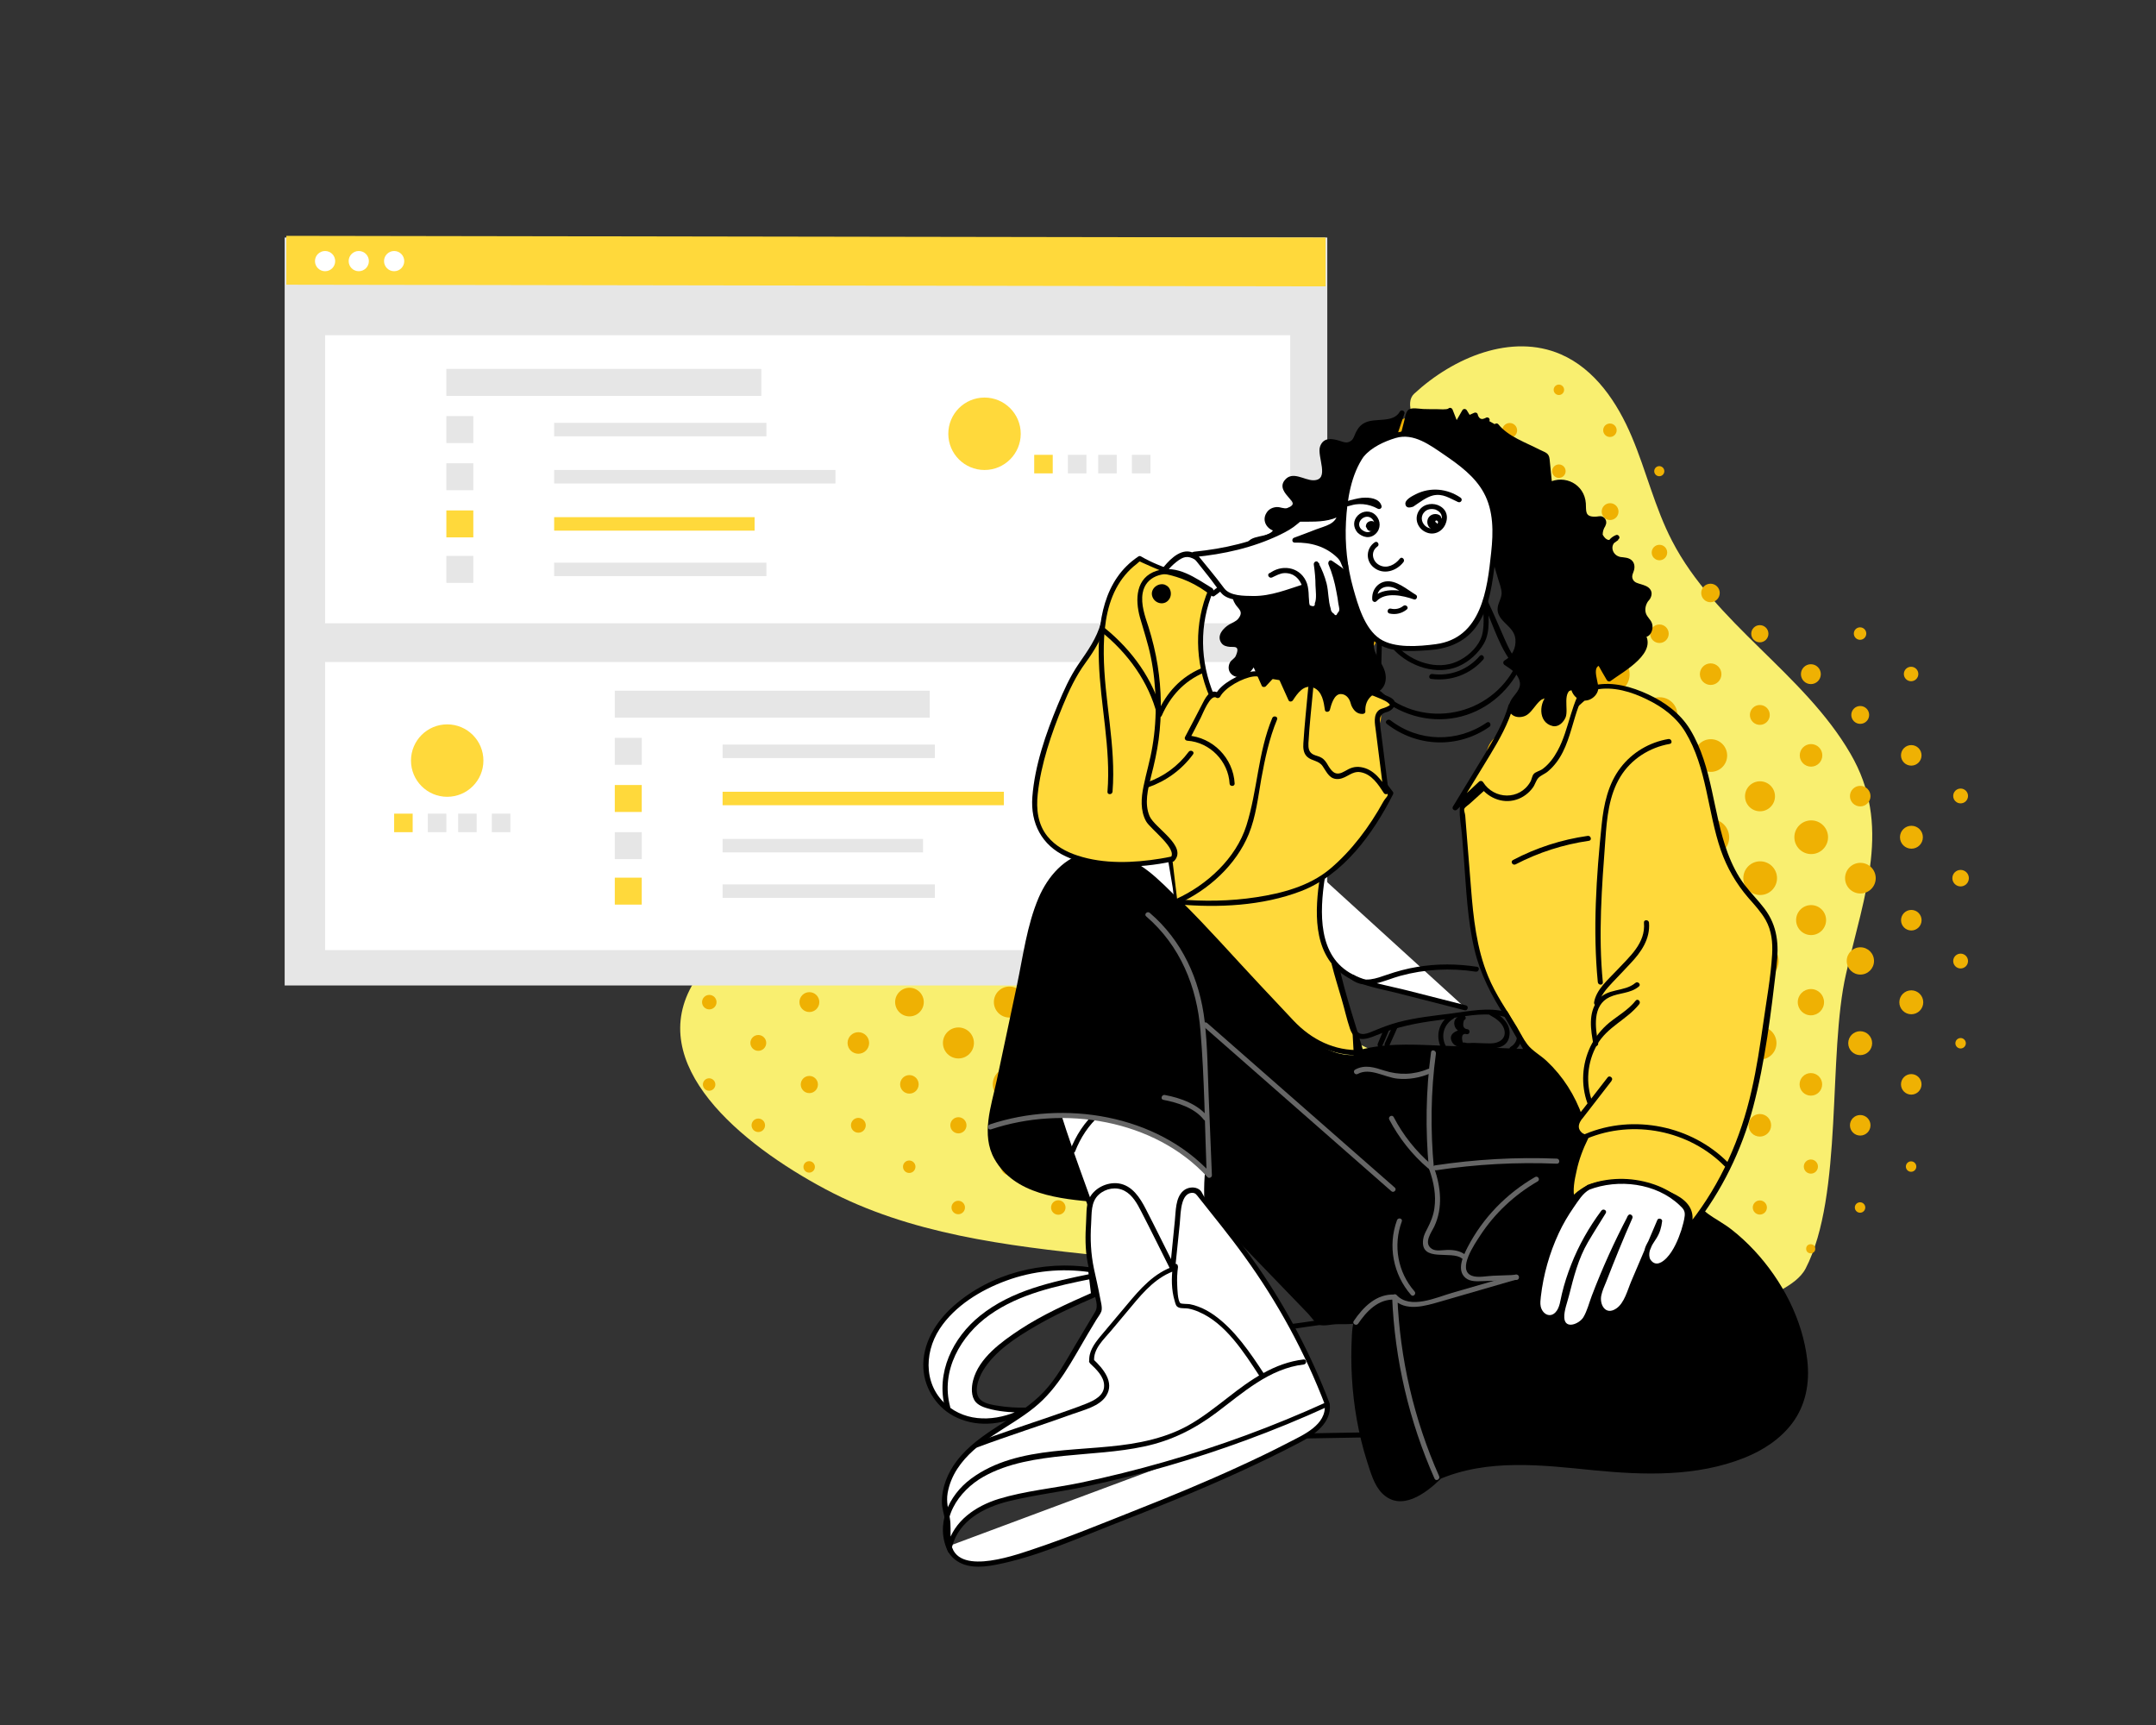 <?xml version="1.0" encoding="UTF-8"?> <!-- Generator: Adobe Illustrator 23.0.3, SVG Export Plug-In . SVG Version: 6.00 Build 0) --> <svg xmlns="http://www.w3.org/2000/svg" xmlns:xlink="http://www.w3.org/1999/xlink" x="0px" y="0px" viewBox="0 0 1280 1024" style="enable-background:new 0 0 1280 1024;" xml:space="preserve"><rect x="0" y="0" width="1280" height="1024" fill="#333333" stroke="none"/> <style type="text/css"> .st0{fill:#F9EF70;} .st1{fill:#EFB103;} .st2{fill:#E6E6E6;} .st3{fill:#FFFFFF;} .st4{fill:#FFD93B;} .st5{fill:#666666;} </style> <g id="Слой_2"> <g> <path class="st0" d="M655.9,747.6c-0.2-1.2-1.2-2.1-2.4-2.2c-56.1-5.9-113.6-12.9-163.3-39.4c-50.4-26.8-108-74.3-78.2-123 c27.9-45.4,54.4-74.1,80-99c25.6-24.9,437.9,212.5,471,199c83-33.8-77.7-209-16-274c21.9-23.1-130.8-153.7-107.4-175.3 s57.8-36,87-23.4c20.3,8.8,33.6,28.6,42.2,49c8.6,20.3,13.7,42.2,23.9,61.8c25.3,49,78.2,78.6,105.9,126.3 c24.7,42.4,8.4,82.8-2.6,130.6s-1.5,131.4-24,175c-5.9,11.3-23.4,15.6-33,24c-13.7,12-35.1-1-53.7-4.8 c-20.2-4.1-40.1-9.1-59.7-15.4c-85.7-27.4-179.2-29.9-266.2-7C657.8,750.2,656.2,749.2,655.9,747.6L655.9,747.6z"></path> </g> <circle class="st1" cx="1044.7" cy="814.3" r="4.4"></circle> <circle class="st1" cx="985.2" cy="814.3" r="4.8"></circle> <circle class="st1" cx="925.7" cy="814.3" r="5.1"></circle> <circle class="st1" cx="866.1" cy="814.4" r="5.5"></circle> <circle class="st1" cx="747.1" cy="814.4" r="6.3"></circle> <circle class="st1" cx="687.7" cy="814.5" r="5.9"></circle> <circle class="st1" cx="568.8" cy="814.6" r="5.1"></circle> <circle class="st1" cx="1044.8" cy="765.5" r="5.7"></circle> <circle class="st1" cx="985.2" cy="765.5" r="6.2"></circle> <circle class="st1" cx="925.7" cy="765.6" r="6.7"></circle> <circle class="st1" cx="866.2" cy="765.6" r="7.3"></circle> <circle class="st1" cx="806.6" cy="765.6" r="7.8"></circle> <circle class="st1" cx="687.7" cy="765.6" r="7.8"></circle> <circle class="st1" cx="628.3" cy="765.7" r="7.3"></circle> <circle class="st1" cx="1104.3" cy="716.8" r="3.1"></circle> <circle class="st1" cx="1044.8" cy="716.8" r="4.2"></circle> <circle class="st1" cx="985.3" cy="716.8" r="7.7"></circle> <circle class="st1" cx="925.7" cy="716.8" r="8.3"></circle> <circle class="st1" cx="866.2" cy="716.7" r="9"></circle> <circle class="st1" cx="806.7" cy="716.7" r="9.6"></circle> <circle class="st1" cx="747.1" cy="716.7" r="10.2"></circle> <circle class="st1" cx="687.7" cy="716.8" r="9.6"></circle> <circle class="st1" cx="628.3" cy="716.8" r="4.3"></circle> <circle class="st1" cx="568.9" cy="716.8" r="4"></circle> <circle class="st1" cx="1104.4" cy="668" r="6.1"></circle> <circle class="st1" cx="1044.8" cy="668" r="6.7"></circle> <circle class="st1" cx="985.3" cy="668" r="9.2"></circle> <circle class="st1" cx="925.8" cy="668" r="9.9"></circle> <circle class="st1" cx="866.2" cy="667.9" r="10.7"></circle> <circle class="st1" cx="806.7" cy="667.9" r="11.4"></circle> <circle class="st1" cx="747.2" cy="667.9" r="12.2"></circle> <circle class="st1" cx="687.8" cy="667.9" r="11.4"></circle> <circle class="st1" cx="628.4" cy="668" r="10.7"></circle> <circle class="st1" cx="569" cy="668" r="4.8"></circle> <circle class="st1" cx="509.6" cy="668" r="4.4"></circle> <circle class="st1" cx="450.2" cy="668" r="4"></circle> <circle class="st1" cx="1164" cy="619.3" r="3.1"></circle> <ellipse transform="matrix(1.004923e-03 -1 1 1.004923e-03 484.07 1723.034)" class="st1" cx="1104.4" cy="619.2" rx="7.1" ry="7.1"></ellipse> <ellipse transform="matrix(1.004239e-03 -1 1 1.004239e-03 424.628 1663.474)" class="st1" cx="1044.9" cy="619.2" rx="9.8" ry="9.8"></ellipse> <ellipse transform="matrix(1.005134e-03 -1 1 1.005134e-03 365.184 1603.912)" class="st1" cx="985.4" cy="619.2" rx="10.6" ry="10.6"></ellipse> <ellipse transform="matrix(1.004914e-03 -1 1 1.004914e-03 305.741 1544.351)" class="st1" cx="925.8" cy="619.2" rx="11.5" ry="11.5"></ellipse> <ellipse transform="matrix(1.004850e-03 -1 1 1.004850e-03 127.412 1365.668)" class="st1" cx="747.2" cy="619.1" rx="14.2" ry="14.2"></ellipse> <ellipse transform="matrix(1.004852e-03 -1 1 1.004852e-03 68.055 1306.279)" class="st1" cx="687.8" cy="619.1" rx="13.3" ry="13.3"></ellipse> <ellipse transform="matrix(1.004777e-03 -1 1 1.004777e-03 8.698 1246.889)" class="st1" cx="628.4" cy="619.1" rx="12.4" ry="12.4"></ellipse> <ellipse transform="matrix(1.004905e-03 -1 1 1.004905e-03 -50.66 1187.5)" class="st1" cx="569" cy="619.1" rx="9.2" ry="9.2"></ellipse> <ellipse transform="matrix(1.004822e-03 -1 1 1.004822e-03 -110.017 1128.111)" class="st1" cx="509.6" cy="619.1" rx="6.4" ry="6.4"></ellipse> <circle class="st1" cx="450.2" cy="619.1" r="4.7"></circle> <circle class="st1" cx="1164" cy="570.5" r="4.4"></circle> <ellipse transform="matrix(1.103780e-03 -1 1 1.103780e-03 532.769 1674.305)" class="st1" cx="1104.5" cy="570.5" rx="8.1" ry="8.1"></ellipse> <ellipse transform="matrix(1.102938e-03 -1 1 1.102938e-03 473.344 1614.732)" class="st1" cx="1044.9" cy="570.4" rx="11.1" ry="11.1"></ellipse> <ellipse transform="matrix(1.103620e-03 -1 1 1.103620e-03 413.918 1555.159)" class="st1" cx="985.4" cy="570.4" rx="12.1" ry="12.1"></ellipse> <ellipse transform="matrix(1.103476e-03 -1 1 1.103476e-03 354.493 1495.586)" class="st1" cx="925.9" cy="570.4" rx="13.1" ry="13.1"></ellipse> <ellipse transform="matrix(1.103525e-03 -1 1 1.103525e-03 176.217 1316.868)" class="st1" cx="747.3" cy="570.2" rx="16.1" ry="16.1"></ellipse> <ellipse transform="matrix(1.103491e-03 -1 1 1.103491e-03 116.877 1257.467)" class="st1" cx="687.9" cy="570.2" rx="15.1" ry="15.1"></ellipse> <ellipse transform="matrix(1.103278e-03 -1 1 1.103278e-03 57.537 1198.066)" class="st1" cx="628.5" cy="570.2" rx="14.1" ry="14.1"></ellipse> <ellipse transform="matrix(1.103556e-03 -1 1 1.103556e-03 -1.802 1138.666)" class="st1" cx="569.1" cy="570.2" rx="13.1" ry="13.1"></ellipse> <ellipse transform="matrix(1.103546e-03 -1 1 1.103546e-03 -61.142 1079.265)" class="st1" cx="509.7" cy="570.2" rx="12.1" ry="12.1"></ellipse> <ellipse transform="matrix(1.103633e-03 -1 1 1.103633e-03 -120.482 1019.864)" class="st1" cx="450.3" cy="570.2" rx="11.1" ry="11.1"></ellipse> <ellipse transform="matrix(1.103569e-03 -1 1 1.103569e-03 -179.821 960.463)" class="st1" cx="390.9" cy="570.2" rx="10.1" ry="10.1"></ellipse> <ellipse transform="matrix(1.103232e-03 -1 1 1.103232e-03 -239.161 901.063)" class="st1" cx="331.4" cy="570.2" rx="9.1" ry="9.1"></ellipse> <ellipse transform="matrix(1.103672e-03 -1 1 1.103672e-03 -298.501 841.662)" class="st1" cx="272" cy="570.2" rx="8.1" ry="8.1"></ellipse> <circle class="st1" cx="1164" cy="521.3" r="4.9"></circle> <circle class="st1" cx="1104.5" cy="521.3" r="9.1"></circle> <circle class="st1" cx="1045" cy="521.3" r="10"></circle> <circle class="st1" cx="985.4" cy="521.3" r="13.6"></circle> <circle class="st1" cx="925.9" cy="521.3" r="14.7"></circle> <circle class="st1" cx="747.3" cy="521.4" r="18.1"></circle> <circle class="st1" cx="687.9" cy="521.5" r="16.9"></circle> <circle class="st1" cx="628.5" cy="521.5" r="15.8"></circle> <circle class="st1" cx="569.1" cy="521.6" r="14.7"></circle> <circle class="st1" cx="509.7" cy="521.6" r="13.6"></circle> <circle class="st1" cx="450.3" cy="521.7" r="12.5"></circle> <circle class="st1" cx="390.9" cy="521.8" r="11.4"></circle> <circle class="st1" cx="331.5" cy="521.8" r="10.2"></circle> <circle class="st1" cx="272.1" cy="521.9" r="9.1"></circle> <circle class="st1" cx="1164" cy="472.5" r="4.4"></circle> <ellipse transform="matrix(1 -1.103599e-03 1.103599e-03 1 -0.521 1.219)" class="st1" cx="1104.4" cy="472.6" rx="6.1" ry="6.1"></ellipse> <ellipse transform="matrix(1 -1.103746e-03 1.103746e-03 1 -0.521 1.154)" class="st1" cx="1044.9" cy="472.7" rx="8.9" ry="8.9"></ellipse> <ellipse transform="matrix(1 -1.103179e-03 1.103179e-03 1 -0.521 1.087)" class="st1" cx="985.4" cy="472.8" rx="12.1" ry="12.1"></ellipse> <ellipse transform="matrix(1 -1.103417e-03 1.103417e-03 1 -0.521 1.022)" class="st1" cx="925.8" cy="472.8" rx="13.1" ry="13.1"></ellipse> <ellipse transform="matrix(1 -1.103539e-03 1.103539e-03 1 -0.521 0.891)" class="st1" cx="806.8" cy="473" rx="15.1" ry="15.1"></ellipse> <ellipse transform="matrix(1 -1.103338e-03 1.103338e-03 1 -0.521 0.825)" class="st1" cx="747.2" cy="473.1" rx="16.1" ry="16.1"></ellipse> <ellipse transform="matrix(1 -1.103379e-03 1.103379e-03 1 -0.522 0.759)" class="st1" cx="687.8" cy="473.2" rx="15.1" ry="15.1"></ellipse> <ellipse transform="matrix(1 -1.103648e-03 1.103648e-03 1 -0.522 0.694)" class="st1" cx="628.4" cy="473.3" rx="14.1" ry="14.1"></ellipse> <ellipse transform="matrix(1 -1.103302e-03 1.103302e-03 1 -0.522 0.628)" class="st1" cx="569" cy="473.4" rx="13.1" ry="13.1"></ellipse> <ellipse transform="matrix(1 -1.103239e-03 1.103239e-03 1 -0.522 0.562)" class="st1" cx="509.6" cy="473.6" rx="12.1" ry="12.1"></ellipse> <ellipse transform="matrix(1 -1.103272e-03 1.103272e-03 1 -0.522 0.497)" class="st1" cx="450.2" cy="473.7" rx="11.1" ry="11.1"></ellipse> <ellipse transform="matrix(1 -1.103341e-03 1.103341e-03 1 -0.522 0.431)" class="st1" cx="390.8" cy="473.8" rx="10.1" ry="10.1"></ellipse> <ellipse transform="matrix(1 -1.103607e-03 1.103607e-03 1 -0.523 0.366)" class="st1" cx="331.4" cy="473.9" rx="9.1" ry="9.1"></ellipse> <ellipse transform="matrix(1 -1.103171e-03 1.103171e-03 1 -0.523 0.3)" class="st1" cx="272" cy="474" rx="8.1" ry="8.1"></ellipse> <ellipse transform="matrix(1 -1.005091e-03 1.005091e-03 1 -0.426 1.11)" class="st1" cx="1104.4" cy="424.4" rx="5.3" ry="5.3"></ellipse> <ellipse transform="matrix(1 -1.004990e-03 1.004990e-03 1 -0.426 1.05)" class="st1" cx="1044.8" cy="424.4" rx="5.9" ry="5.9"></ellipse> <ellipse transform="matrix(1 -1.004491e-03 1.004491e-03 1 -0.426 0.99)" class="st1" cx="985.3" cy="424.5" rx="10.6" ry="10.6"></ellipse> <ellipse transform="matrix(1 -1.004736e-03 1.004736e-03 1 -0.426 0.93)" class="st1" cx="925.8" cy="424.6" rx="11.5" ry="11.5"></ellipse> <ellipse transform="matrix(1 -1.004963e-03 1.004963e-03 1 -0.426 0.811)" class="st1" cx="806.7" cy="424.7" rx="13.3" ry="13.3"></ellipse> <ellipse transform="matrix(1 -1.004778e-03 1.004778e-03 1 -0.426 0.751)" class="st1" cx="747.2" cy="424.8" rx="14.2" ry="14.2"></ellipse> <ellipse transform="matrix(1 -1.004755e-03 1.004755e-03 1 -0.426 0.691)" class="st1" cx="687.8" cy="424.9" rx="13.3" ry="13.3"></ellipse> <ellipse transform="matrix(1 -1.004943e-03 1.004943e-03 1 -0.427 0.632)" class="st1" cx="628.4" cy="425" rx="12.4" ry="12.4"></ellipse> <ellipse transform="matrix(1 -1.004708e-03 1.004708e-03 1 -0.427 0.572)" class="st1" cx="569" cy="425.1" rx="11.5" ry="11.5"></ellipse> <ellipse transform="matrix(1 -1.004533e-03 1.004533e-03 1 -0.427 0.512)" class="st1" cx="509.6" cy="425.2" rx="10.6" ry="10.6"></ellipse> <ellipse transform="matrix(1 -1.004662e-03 1.004662e-03 1 -0.427 0.453)" class="st1" cx="450.2" cy="425.3" rx="9.8" ry="9.8"></ellipse> <ellipse transform="matrix(1 -1.004649e-03 1.004649e-03 1 -0.427 0.393)" class="st1" cx="390.8" cy="425.4" rx="8.9" ry="8.9"></ellipse> <ellipse transform="matrix(1 -1.005034e-03 1.005034e-03 1 -0.427 0.333)" class="st1" cx="331.3" cy="425.5" rx="8" ry="8"></ellipse> <ellipse transform="matrix(1 -1.004712e-03 1.004712e-03 1 -0.427 0.273)" class="st1" cx="271.9" cy="425.6" rx="7.1" ry="7.1"></ellipse> <circle class="st1" cx="1104.3" cy="376.1" r="3.7"></circle> <circle class="st1" cx="1044.8" cy="376.2" r="5.1"></circle> <circle class="st1" cx="985.2" cy="376.2" r="5.5"></circle> <circle class="st1" cx="925.7" cy="376.3" r="9.9"></circle> <circle class="st1" cx="806.6" cy="376.4" r="11.4"></circle> <circle class="st1" cx="747.1" cy="376.4" r="12.2"></circle> <circle class="st1" cx="687.7" cy="376.5" r="11.4"></circle> <circle class="st1" cx="628.3" cy="376.6" r="10.7"></circle> <circle class="st1" cx="568.9" cy="376.7" r="9.9"></circle> <circle class="st1" cx="509.5" cy="376.8" r="9.2"></circle> <circle class="st1" cx="450.1" cy="376.9" r="8.4"></circle> <circle class="st1" cx="390.7" cy="377" r="7.7"></circle> <circle class="st1" cx="331.3" cy="377.1" r="6.9"></circle> <circle class="st1" cx="271.9" cy="377.2" r="6.2"></circle> <circle class="st1" cx="985.2" cy="328" r="4.6"></circle> <circle class="st1" cx="925.6" cy="328" r="8.3"></circle> <circle class="st1" cx="866.1" cy="328" r="9"></circle> <circle class="st1" cx="806.6" cy="328.1" r="9.6"></circle> <circle class="st1" cx="747" cy="328.1" r="10.2"></circle> <circle class="st1" cx="687.6" cy="328.2" r="9.6"></circle> <circle class="st1" cx="628.2" cy="328.3" r="9"></circle> <circle class="st1" cx="568.8" cy="328.4" r="8.3"></circle> <circle class="st1" cx="509.4" cy="328.5" r="7.7"></circle> <circle class="st1" cx="450" cy="328.5" r="7.1"></circle> <circle class="st1" cx="390.6" cy="328.6" r="6.4"></circle> <circle class="st1" cx="331.2" cy="328.7" r="5.8"></circle> <circle class="st1" cx="271.8" cy="328.8" r="5.2"></circle> <circle class="st1" cx="985.1" cy="279.7" r="3"></circle> <circle class="st1" cx="925.5" cy="279.7" r="4"></circle> <circle class="st1" cx="866" cy="279.7" r="7.3"></circle> <circle class="st1" cx="806.5" cy="279.8" r="7.8"></circle> <circle class="st1" cx="747" cy="279.8" r="8.3"></circle> <circle class="st1" cx="687.6" cy="279.9" r="7.8"></circle> <circle class="st1" cx="628.1" cy="279.9" r="7.3"></circle> <circle class="st1" cx="568.7" cy="280" r="6.7"></circle> <circle class="st1" cx="509.3" cy="280.1" r="6.2"></circle> <circle class="st1" cx="449.9" cy="280.2" r="5.7"></circle> <circle class="st1" cx="390.5" cy="280.2" r="5.2"></circle> <circle class="st1" cx="331.1" cy="280.3" r="4.7"></circle> <circle class="st1" cx="271.7" cy="280.4" r="4.2"></circle> <circle class="st1" cx="925.5" cy="231.4" r="3.1"></circle> <circle class="st1" cx="746.9" cy="231.5" r="6.3"></circle> <circle class="st1" cx="687.5" cy="231.5" r="5.9"></circle> <circle class="st1" cx="628.1" cy="231.6" r="5.5"></circle> <circle class="st1" cx="568.7" cy="231.7" r="5.1"></circle> <circle class="st1" cx="509.3" cy="231.7" r="4.8"></circle> <circle class="st1" cx="449.9" cy="231.8" r="4.4"></circle> <circle class="st1" cx="390.5" cy="231.8" r="4"></circle> <circle class="st1" cx="331.1" cy="231.9" r="3.6"></circle> <circle class="st1" cx="271.7" cy="232" r="3.2"></circle> <circle class="st1" cx="1015.5" cy="790.1" r="4.8"></circle> <circle class="st1" cx="955.9" cy="790.1" r="5.1"></circle> <circle class="st1" cx="896.4" cy="790.1" r="5.5"></circle> <circle class="st1" cx="836.9" cy="790.1" r="5.9"></circle> <circle class="st1" cx="717.9" cy="790.2" r="5.9"></circle> <circle class="st1" cx="658.5" cy="790.3" r="5.5"></circle> <circle class="st1" cx="599.1" cy="790.3" r="5.1"></circle> <circle class="st1" cx="1075" cy="741.3" r="2.7"></circle> <circle class="st1" cx="1015.5" cy="741.3" r="6.2"></circle> <circle class="st1" cx="956" cy="741.3" r="6.7"></circle> <circle class="st1" cx="896.4" cy="741.3" r="7.3"></circle> <circle class="st1" cx="836.9" cy="741.3" r="7.8"></circle> <circle class="st1" cx="777.4" cy="741.3" r="8.3"></circle> <circle class="st1" cx="718" cy="741.4" r="7.8"></circle> <circle class="st1" cx="658.6" cy="741.4" r="7.3"></circle> <circle class="st1" cx="1134.6" cy="692.5" r="3.1"></circle> <circle class="st1" cx="1075.1" cy="692.5" r="4.2"></circle> <circle class="st1" cx="1015.6" cy="692.5" r="7.7"></circle> <circle class="st1" cx="956" cy="692.5" r="8.3"></circle> <circle class="st1" cx="896.5" cy="692.5" r="9"></circle> <circle class="st1" cx="837" cy="692.5" r="9.6"></circle> <circle class="st1" cx="777.4" cy="692.5" r="10.2"></circle> <circle class="st1" cx="718" cy="692.5" r="9.6"></circle> <circle class="st1" cx="658.6" cy="692.5" r="9"></circle> <circle class="st1" cx="599.2" cy="692.6" r="5"></circle> <circle class="st1" cx="539.8" cy="692.6" r="3.7"></circle> <circle class="st1" cx="480.4" cy="692.7" r="3.4"></circle> <circle class="st1" cx="1134.7" cy="643.7" r="6.1"></circle> <circle class="st1" cx="1075.1" cy="643.7" r="6.7"></circle> <circle class="st1" cx="1015.6" cy="643.7" r="9.2"></circle> <circle class="st1" cx="956.1" cy="643.7" r="9.9"></circle> <circle class="st1" cx="896.5" cy="643.7" r="10.7"></circle> <circle class="st1" cx="837" cy="643.7" r="11.4"></circle> <circle class="st1" cx="777.5" cy="643.6" r="12.2"></circle> <circle class="st1" cx="718.1" cy="643.7" r="11.4"></circle> <circle class="st1" cx="658.7" cy="643.7" r="10.7"></circle> <circle class="st1" cx="599.3" cy="643.7" r="9.9"></circle> <circle class="st1" cx="539.9" cy="643.7" r="5.5"></circle> <circle class="st1" cx="480.5" cy="643.8" r="5.1"></circle> <circle class="st1" cx="421" cy="643.8" r="3.7"></circle> <ellipse transform="matrix(1.005574e-03 -1 1 1.005574e-03 538.581 1729.081)" class="st1" cx="1134.7" cy="595" rx="7.1" ry="7.1"></ellipse> <ellipse transform="matrix(1.004669e-03 -1 1 1.004669e-03 479.139 1669.52)" class="st1" cx="1075.2" cy="594.9" rx="7.8" ry="7.8"></ellipse> <ellipse transform="matrix(1.004504e-03 -1 1 1.004504e-03 419.696 1609.959)" class="st1" cx="1015.6" cy="594.9" rx="10.6" ry="10.6"></ellipse> <ellipse transform="matrix(1.004758e-03 -1 1 1.004758e-03 360.253 1550.398)" class="st1" cx="956.1" cy="594.9" rx="11.5" ry="11.5"></ellipse> <ellipse transform="matrix(1.004809e-03 -1 1 1.004809e-03 181.924 1371.714)" class="st1" cx="777.5" cy="594.8" rx="14.2" ry="14.2"></ellipse> <ellipse transform="matrix(1.004832e-03 -1 1 1.004832e-03 122.567 1312.325)" class="st1" cx="718.1" cy="594.8" rx="13.3" ry="13.3"></ellipse> <ellipse transform="matrix(1.004832e-03 -1 1 1.004832e-03 63.209 1252.936)" class="st1" cx="658.7" cy="594.8" rx="12.4" ry="12.4"></ellipse> <ellipse transform="matrix(1.004921e-03 -1 1 1.004921e-03 3.852 1193.547)" class="st1" cx="599.3" cy="594.8" rx="9.2" ry="9.2"></ellipse> <ellipse transform="matrix(1.005039e-03 -1 1 1.005039e-03 -55.505 1134.158)" class="st1" cx="539.9" cy="594.9" rx="8.5" ry="8.5"></ellipse> <ellipse transform="matrix(1.004715e-03 -1 1 1.004715e-03 -114.862 1074.769)" class="st1" cx="480.5" cy="594.9" rx="5.9" ry="5.9"></ellipse> <circle class="st1" cx="421.1" cy="594.9" r="4.3"></circle> <ellipse transform="matrix(1.103689e-03 -1 1 1.103689e-03 587.278 1680.354)" class="st1" cx="1134.7" cy="546.2" rx="6.1" ry="6.1"></ellipse> <ellipse transform="matrix(1.103700e-03 -1 1 1.103700e-03 527.852 1620.781)" class="st1" cx="1075.2" cy="546.2" rx="8.9" ry="8.9"></ellipse> <ellipse transform="matrix(1.103124e-03 -1 1 1.103124e-03 468.428 1561.208)" class="st1" cx="1015.7" cy="546.1" rx="12.1" ry="12.1"></ellipse> <ellipse transform="matrix(1.103400e-03 -1 1 1.103400e-03 409.002 1501.635)" class="st1" cx="956.1" cy="546.1" rx="13.1" ry="13.1"></ellipse> <ellipse transform="matrix(1.103315e-03 -1 1 1.103315e-03 349.577 1442.062)" class="st1" cx="896.6" cy="546.1" rx="14.1" ry="14.1"></ellipse> <ellipse transform="matrix(1.103431e-03 -1 1 1.103431e-03 230.726 1322.917)" class="st1" cx="777.6" cy="546" rx="16.1" ry="16.1"></ellipse> <ellipse transform="matrix(1.103473e-03 -1 1 1.103473e-03 171.386 1263.516)" class="st1" cx="718.1" cy="546" rx="15.1" ry="15.1"></ellipse> <ellipse transform="matrix(1.103432e-03 -1 1 1.103432e-03 112.046 1204.115)" class="st1" cx="658.7" cy="546" rx="14.1" ry="14.1"></ellipse> <ellipse transform="matrix(1.103528e-03 -1 1 1.103528e-03 52.706 1144.714)" class="st1" cx="599.3" cy="546" rx="13.1" ry="13.1"></ellipse> <ellipse transform="matrix(1.103588e-03 -1 1 1.103588e-03 -6.633 1085.314)" class="st1" cx="539.9" cy="546" rx="12.1" ry="12.1"></ellipse> <ellipse transform="matrix(1.103332e-03 -1 1 1.103332e-03 -65.973 1025.913)" class="st1" cx="480.5" cy="546" rx="11.1" ry="11.1"></ellipse> <ellipse transform="matrix(1.103422e-03 -1 1 1.103422e-03 -125.312 966.512)" class="st1" cx="421.1" cy="546" rx="10.1" ry="10.1"></ellipse> <ellipse transform="matrix(1.103820e-03 -1 1 1.103820e-03 -184.652 907.111)" class="st1" cx="361.7" cy="546" rx="9.1" ry="9.1"></ellipse> <ellipse transform="matrix(1.102867e-03 -1 1 1.102867e-03 -243.992 847.711)" class="st1" cx="302.3" cy="546" rx="8.1" ry="8.1"></ellipse> <circle class="st1" cx="1134.8" cy="497" r="6.8"></circle> <circle class="st1" cx="1075.3" cy="497" r="10"></circle> <circle class="st1" cx="1015.7" cy="497.1" r="10.9"></circle> <circle class="st1" cx="956.2" cy="497.1" r="14.7"></circle> <circle class="st1" cx="896.7" cy="497.1" r="15.8"></circle> <circle class="st1" cx="777.6" cy="497.1" r="18.1"></circle> <circle class="st1" cx="718.2" cy="497.2" r="16.9"></circle> <circle class="st1" cx="658.8" cy="497.3" r="15.8"></circle> <circle class="st1" cx="599.4" cy="497.3" r="14.7"></circle> <circle class="st1" cx="540" cy="497.4" r="13.6"></circle> <circle class="st1" cx="480.6" cy="497.4" r="12.5"></circle> <circle class="st1" cx="421.2" cy="497.5" r="11.4"></circle> <circle class="st1" cx="361.8" cy="497.6" r="10.2"></circle> <circle class="st1" cx="302.4" cy="497.6" r="9.1"></circle> <ellipse transform="matrix(1 -1.102863e-03 1.102863e-03 1 -0.494 1.252)" class="st1" cx="1134.7" cy="448.4" rx="6.1" ry="6.1"></ellipse> <ellipse transform="matrix(1 -1.103154e-03 1.103154e-03 1 -0.494 1.186)" class="st1" cx="1075.2" cy="448.4" rx="6.7" ry="6.7"></ellipse> <ellipse transform="matrix(1 -1.103879e-03 1.103879e-03 1 -0.494 1.121)" class="st1" cx="1015.7" cy="448.5" rx="9.7" ry="9.7"></ellipse> <ellipse transform="matrix(1 -1.103530e-03 1.103530e-03 1 -0.494 1.055)" class="st1" cx="956.1" cy="448.6" rx="13.1" ry="13.1"></ellipse> <ellipse transform="matrix(1 -1.103624e-03 1.103624e-03 1 -0.495 0.99)" class="st1" cx="896.6" cy="448.7" rx="14.1" ry="14.1"></ellipse> <ellipse transform="matrix(1 -1.103425e-03 1.103425e-03 1 -0.495 0.858)" class="st1" cx="777.5" cy="448.8" rx="16.1" ry="16.1"></ellipse> <ellipse transform="matrix(1 -1.103416e-03 1.103416e-03 1 -0.495 0.793)" class="st1" cx="718.1" cy="448.9" rx="15.1" ry="15.1"></ellipse> <ellipse transform="matrix(1 -1.103499e-03 1.103499e-03 1 -0.495 0.727)" class="st1" cx="658.7" cy="449.1" rx="14.1" ry="14.1"></ellipse> <ellipse transform="matrix(1 -1.103319e-03 1.103319e-03 1 -0.495 0.661)" class="st1" cx="599.3" cy="449.2" rx="13.1" ry="13.1"></ellipse> <ellipse transform="matrix(1 -1.103230e-03 1.103230e-03 1 -0.495 0.596)" class="st1" cx="539.9" cy="449.3" rx="12.1" ry="12.1"></ellipse> <ellipse transform="matrix(1 -1.103571e-03 1.103571e-03 1 -0.496 0.53)" class="st1" cx="480.5" cy="449.4" rx="11.1" ry="11.1"></ellipse> <ellipse transform="matrix(1 -1.103481e-03 1.103481e-03 1 -0.496 0.465)" class="st1" cx="421.1" cy="449.5" rx="10.1" ry="10.1"></ellipse> <ellipse transform="matrix(1 -1.103024e-03 1.103024e-03 1 -0.496 0.399)" class="st1" cx="361.7" cy="449.6" rx="9.1" ry="9.1"></ellipse> <ellipse transform="matrix(1 -1.104150e-03 1.104150e-03 1 -0.496 0.334)" class="st1" cx="302.3" cy="449.8" rx="8.1" ry="8.1"></ellipse> <circle class="st1" cx="1134.6" cy="400.1" r="4.3"></circle> <ellipse transform="matrix(1 -1.004662e-03 1.004662e-03 1 -0.402 1.08)" class="st1" cx="1075.1" cy="400.2" rx="5.9" ry="5.9"></ellipse> <ellipse transform="matrix(1 -1.005198e-03 1.005198e-03 1 -0.402 1.021)" class="st1" cx="1015.6" cy="400.2" rx="6.4" ry="6.4"></ellipse> <ellipse transform="matrix(1 -1.005047e-03 1.005047e-03 1 -0.402 0.961)" class="st1" cx="956" cy="400.3" rx="11.5" ry="11.5"></ellipse> <ellipse transform="matrix(1 -1.004853e-03 1.004853e-03 1 -0.402 0.781)" class="st1" cx="777.5" cy="400.5" rx="14.2" ry="14.2"></ellipse> <ellipse transform="matrix(1 -1.004806e-03 1.004806e-03 1 -0.402 0.722)" class="st1" cx="718" cy="400.6" rx="13.3" ry="13.3"></ellipse> <ellipse transform="matrix(1 -1.004911e-03 1.004911e-03 1 -0.402 0.662)" class="st1" cx="658.6" cy="400.7" rx="12.4" ry="12.4"></ellipse> <ellipse transform="matrix(1 -1.004678e-03 1.004678e-03 1 -0.402 0.602)" class="st1" cx="599.2" cy="400.8" rx="11.5" ry="11.5"></ellipse> <ellipse transform="matrix(1 -1.004598e-03 1.004598e-03 1 -0.403 0.542)" class="st1" cx="539.8" cy="400.9" rx="10.6" ry="10.6"></ellipse> <ellipse transform="matrix(1 -1.005036e-03 1.005036e-03 1 -0.403 0.483)" class="st1" cx="480.4" cy="401" rx="9.8" ry="9.8"></ellipse> <ellipse transform="matrix(1 -1.004979e-03 1.004979e-03 1 -0.403 0.423)" class="st1" cx="421" cy="401.1" rx="8.9" ry="8.9"></ellipse> <ellipse transform="matrix(1 -1.004495e-03 1.004495e-03 1 -0.403 0.363)" class="st1" cx="361.6" cy="401.2" rx="8" ry="8"></ellipse> <ellipse transform="matrix(1 -1.005633e-03 1.005633e-03 1 -0.404 0.304)" class="st1" cx="302.2" cy="401.4" rx="7.1" ry="7.1"></ellipse> <circle class="st1" cx="1015.5" cy="352" r="5.5"></circle> <circle class="st1" cx="956" cy="352" r="9.9"></circle> <circle class="st1" cx="836.9" cy="352.1" r="11.4"></circle> <circle class="st1" cx="777.4" cy="352.2" r="12.2"></circle> <circle class="st1" cx="718" cy="352.3" r="11.4"></circle> <circle class="st1" cx="658.6" cy="352.4" r="10.7"></circle> <circle class="st1" cx="599.2" cy="352.5" r="9.9"></circle> <circle class="st1" cx="539.8" cy="352.6" r="9.2"></circle> <circle class="st1" cx="480.4" cy="352.7" r="8.4"></circle> <circle class="st1" cx="421" cy="352.8" r="7.7"></circle> <circle class="st1" cx="361.6" cy="352.8" r="6.9"></circle> <circle class="st1" cx="302.2" cy="352.9" r="6.2"></circle> <circle class="st1" cx="955.9" cy="303.7" r="5"></circle> <circle class="st1" cx="896.4" cy="303.8" r="9"></circle> <circle class="st1" cx="836.8" cy="303.8" r="9.6"></circle> <circle class="st1" cx="777.3" cy="303.9" r="10.2"></circle> <circle class="st1" cx="717.9" cy="303.9" r="9.6"></circle> <circle class="st1" cx="658.5" cy="304" r="9"></circle> <circle class="st1" cx="599.1" cy="304.1" r="8.3"></circle> <circle class="st1" cx="539.7" cy="304.2" r="7.7"></circle> <circle class="st1" cx="480.3" cy="304.3" r="7.1"></circle> <circle class="st1" cx="420.9" cy="304.4" r="6.4"></circle> <circle class="st1" cx="361.5" cy="304.4" r="5.8"></circle> <circle class="st1" cx="302.1" cy="304.5" r="5.2"></circle> <circle class="st1" cx="955.8" cy="255.4" r="4"></circle> <circle class="st1" cx="896.3" cy="255.5" r="4.4"></circle> <circle class="st1" cx="836.8" cy="255.5" r="7.8"></circle> <circle class="st1" cx="777.2" cy="255.5" r="8.3"></circle> <circle class="st1" cx="717.8" cy="255.6" r="7.8"></circle> <circle class="st1" cx="658.4" cy="255.7" r="7.3"></circle> <circle class="st1" cx="599" cy="255.8" r="6.7"></circle> <circle class="st1" cx="539.6" cy="255.8" r="6.2"></circle> <circle class="st1" cx="480.2" cy="255.9" r="5.7"></circle> <circle class="st1" cx="420.8" cy="256" r="5.2"></circle> <circle class="st1" cx="361.4" cy="256" r="4.7"></circle> <circle class="st1" cx="302" cy="256.1" r="4.2"></circle> <circle class="st1" cx="777.2" cy="207.2" r="6.3"></circle> <circle class="st1" cx="717.8" cy="207.3" r="5.9"></circle> <circle class="st1" cx="658.4" cy="207.3" r="5.5"></circle> <circle class="st1" cx="599" cy="207.4" r="5.1"></circle> <circle class="st1" cx="539.6" cy="207.5" r="4.8"></circle> <circle class="st1" cx="480.1" cy="207.5" r="4.4"></circle> <circle class="st1" cx="420.7" cy="207.6" r="4"></circle> <circle class="st1" cx="361.3" cy="207.6" r="3.6"></circle> <circle class="st1" cx="301.9" cy="207.7" r="3.2"></circle> </g> <g id="Слой_1"> <rect x="169" y="141" class="st2" width="619" height="444"></rect> <rect x="193" y="199" class="st3" width="573" height="171"></rect> <rect x="193" y="393" class="st3" width="575" height="171"></rect> <polygon class="st4" points="787,170 170,169 170,140 787,141 "></polygon> <g> <path class="st4" d="M730.1,492.7c-3.5,3.9-7.6,7.3-12.2,9.9c-6.3,3.6-15.9,7.4-22.9,8.4l4,24l70.1,74.4 c10.1,10.6,24.3,16.3,38.9,15.6l0,0l-15-52l-8-50l-6-14L730.1,492.7z"></path> <g> <path d="M729,491.6c-8.8,9.6-21.6,15.8-34.4,17.9c-0.9,0.1-1.2,1.1-1,1.8c0.9,5.1,1.7,10.2,2.6,15.4c0.5,2.9,0.4,7,2,9.5 c1.4,2.1,3.8,4,5.5,5.8c3.7,3.9,7.4,7.8,11.1,11.7c16.9,18,33.9,35.9,50.8,53.9c11.2,11.9,25.7,19.5,42.5,18.7 c1,0,1.7-0.9,1.4-1.9c-5.8-20.1-13.1-40.2-16.4-61c-1.3-7.9-2.5-15.9-3.8-23.8c-0.9-5.5-1.3-11.4-2.7-16.8 c-0.4-1.5-1.1-2.9-1.7-4.3c-1.3-3.1-2.3-7.3-4.3-10c-1.7-2.4-6.4-2.9-9.1-3.8c-13.6-4.5-27.3-9.1-40.9-13.6 c-1.8-0.6-2.6,2.3-0.8,2.9c11.5,3.8,23,7.7,34.5,11.5c4.5,1.5,10,2.5,14.2,4.7c-0.6-0.3-0.5-0.8-0.2,0.5c0.3,1.6,1.5,3.4,2.1,5 c0.9,2.2,2.9,6.2,3.2,7.6c1.2,4.3,1.5,9.1,2.2,13.5c1.3,8.1,2.6,16.1,3.9,24.2c1.3,8.4,3,16,5.4,24.2c3.8,13.3,7.7,26.7,11.5,40 c0.5-0.6,1-1.3,1.4-1.9c-15.7,0.7-29.4-6.2-40-17.4c-6.7-7.2-13.5-14.3-20.2-21.5c-15.5-16.5-30.5-33.6-46.6-49.5 c-0.5-0.5-1.2-1.9-0.7-0.6c-0.8-2-0.8-4.6-1.1-6.8c-1-5.7-1.9-11.5-2.9-17.2c-0.3,0.6-0.7,1.2-1,1.8c13.3-2.2,26.6-8.8,35.7-18.7 C732.4,492.3,730.3,490.2,729,491.6z"></path> </g> </g> <g> <path d="M803.9,627.8c-16.4,1.1-30-11.9-41.2-23.9c-21.5-22.9-42.9-45.9-64.4-68.8c-7.3-7.8-14.7-15.6-23.8-21.2 c-9.1-5.6-20.2-8.6-30.5-5.9c-10.5,2.8-18.8,11.3-23.9,20.9c-5.1,9.6-7.4,20.4-9.7,31.1c-6.9,32.2-13.7,64.4-20.6,96.6 c-1.5,7-3,14.3-1.7,21.4c2.1,11.9,11.8,21.3,22.8,26.3c11,5,23.2,6.3,35.2,7.5l73,6.5l64.4,66.8l20.4-1l9-8l12.5-5 c-7.7,1.7-16.4,4.2-19.7,11.3c-1.4,3-1.6,6.4-1.8,9.7c0,0.2,0,0.4,0,0.6c-1.5,28.2,2.1,56.6,12,83.1c0.4,1,0.8,2,1.3,3 c1.6,3.4,3.7,6.6,6.9,8.6c4.8,3,11.2,2.5,16.4,0.1c5.2-2.4,9.4-6.4,13.5-10.4l-0.8,0c20.4-9.1,43.4-9.9,65.7-8.4 c22.3,1.5,44.4,5.2,66.7,4.5c10.5-0.3,21-1.6,31.3-3.9c10.7-2.4,21.4-5.8,30.7-11.7c9.3-5.8,17.3-14.2,21.3-24.5 c4.4-11.3,3.6-24,0.9-35.8c-7.1-30.9-29-60.3-56.9-75.8C1011.9,721,946,659,917,625l-84.1-1.7C823,623.1,813.2,624.6,803.9,627.8 L803.9,627.8z"></path> <g> <path d="M803.9,626.3c-17.1,0.7-30-12.6-40.8-24.2c-13.2-14.1-26.4-28.2-39.6-42.3c-12.2-13-23.9-27.1-37.2-38.9 c-10.9-9.7-25.2-17.6-40.2-14.9c-14.1,2.5-24.1,14.4-29.5,27c-6.9,16.2-9.2,34.5-12.8,51.6c-4,19-8.1,38-12.1,57 c-3.2,14.9-9.4,32-1.3,46.4c12,21.2,38.9,23.7,60.6,25.6c17.1,1.5,34.2,3.1,51.3,4.6c5.5,0.5,11.1,1,16.6,1.5 c1.1,0.1-0.6-0.4-0.5-0.3c0.3,0.3,0.7,0.6,0.9,1c1.3,1.6,2.9,3.1,4.4,4.6c12.1,12.5,24.2,25.1,36.3,37.6 c5.5,5.7,11.1,11.5,16.6,17.2c1.8,1.9,4.3,5.9,6.9,6.7c2.5,0.8,6.9-0.3,9.4-0.4c3.4-0.2,7.6,0.3,11-0.5c2.4-0.6,4.3-3.1,6.2-4.8 c1.3-1.1,2.5-2.5,3.9-3.4c0.7-0.5-0.7,0.4-0.1,0c0.8-0.4,1.7-0.7,2.5-1c3.2-1.3,6.4-2.6,9.6-3.8c1.8-0.7,1.1-3.3-0.8-2.9 c-5.8,1.3-12.1,2.9-16.7,7c-4.8,4.3-5.6,10-5.9,16.1c-0.9,16.7,0,33.4,2.9,49.8c1.5,8.4,3.5,16.8,6.1,24.9c2.1,6.4,4.1,14.1,9,19 c11.2,11.1,25.8,0,34.4-8.3c1-0.9,0.2-2.5-1.1-2.6c-0.3,0-0.6,0-0.8,0c0.3,0.9,0.5,1.9,0.8,2.8c29.2-12.7,61.6-8.7,92.4-5.6 c29.8,2.9,60.9,3.9,89.3-7.4c11-4.4,21.2-11,28.4-20.5c8.1-10.8,10.5-24,9-37.2c-2.7-24.3-14.9-47.5-31.4-65.3 c-4.2-4.5-8.8-8.8-13.7-12.6c-4.3-3.4-10.5-6.7-14.1-9.4c-2.4-1.9-4.6-4.2-6.9-6.3c-12.4-11.7-24.6-23.5-36.8-35.5 c-14.8-14.7-29.6-29.5-43.6-45c-3-3.3-6.4-9.8-11-10.1c-4.4-0.3-8.9-0.2-13.4-0.3c-17.1-0.3-34.1-0.7-51.2-1 c-16.1-0.3-31.9-1.1-47.5,4.2c-1.8,0.6-1,3.5,0.8,2.9c13.9-4.7,27.7-4.4,42-4.2c14.6,0.3,29.2,0.6,43.8,0.9 c6.2,0.1,12.3,0.2,18.5,0.4c2,0,6.6-0.8,8.5,0.2c-1-0.5,1,1.9,0.9,1.9c0.7,0.8,1.4,1.6,2.1,2.4c1.2,1.4,2.4,2.7,3.7,4.1 c3.5,3.8,7,7.6,10.5,11.4c6.8,7.2,13.8,14.4,20.8,21.5c13.2,13.3,26.7,26.5,40.3,39.5c4.3,4.1,8.6,8.2,12.9,12.2 c3.1,2.9,6.1,4.6,9.7,7c39.1,25.3,81.3,100.7,25.9,131.8c-29.8,16.7-66.8,14.7-99.4,11.4c-30.8-3.1-62.8-6.4-92,6.2 c-1.5,0.6-0.6,2.7,0.8,2.8c0.3,0,0.6,0,0.8,0c-0.4-0.9-0.7-1.7-1.1-2.6c-5,4.8-10.3,10-17.2,11.5c-8.6,1.9-14.5-3.4-17.7-10.9 c-5.2-12.2-8.2-25.6-10.3-38.6c-2.1-13.2-2.9-26.6-2.5-39.9c0.2-6.5-0.3-14.2,4.8-19.1c4.2-4,10.4-5.4,15.9-6.6 c-0.3-1-0.5-1.9-0.8-2.9c-4.9,1.9-10.8,3.2-14.7,6.7c-1.6,1.4-3.1,2.8-4.7,4.2c-0.6,0.6-1.4,1.1-1.9,1.7 c-0.7,0.8-1.1,0.5,0.1,0.3c-3.2,0.7-6.8,0.3-10.1,0.5c-3.3,0.2-6.8,0.7-10.1,0.5c0.2,0,1.3,0.8,0.6,0.1c-0.4-0.5-0.9-0.9-1.3-1.4 c-4-4.1-8-8.3-11.9-12.4c-12.3-12.7-24.6-25.5-36.9-38.2c-4-4.2-8.1-8.4-12.1-12.6c-1.7-1.8-2.4-2.3-4.9-2.5 c-15.6-1.4-31.1-2.8-46.7-4.2c-16.7-1.5-34.6-1.8-50.7-6.5c-15.3-4.5-30.4-15.9-30.6-33.3c-0.1-9.1,2.7-18.4,4.6-27.2 c1.9-9,3.8-18,5.8-27c3.8-18,7.7-36,11.5-54.1c3.5-16.5,6.7-34.7,19.5-46.8c30.4-28.8,64.4,16.3,83.4,36.6 c12.7,13.6,25.5,27.2,38.2,40.8c10.1,10.8,20.2,23.4,33.6,30.2c5.7,2.9,11.7,4.4,18,4.1C805.8,629.2,805.8,626.2,803.9,626.3z"></path> </g> </g> <g> <path class="st3" d="M649.3,768.6c-21,9.3-42.4,18.9-59.1,34.6c-7.4,6.9-14.2,17-10.8,26.6c2.7,7.7,29.6,7.3,29.6,7.3 c-16,9-30.7,7.5-40.6,2.9s-17.1-14.5-18.5-25.3c-1.2-9,1.5-18.2,6.3-25.9s11.8-13.9,19.3-19c20.8-14.1,47.1-20,72-16.1 L649.3,768.6z"></path> <g> <path d="M648.5,767.3c-14.7,6.5-29.5,13.1-42.9,21.9c-10.9,7.2-24.5,16.9-27.9,30.3c-1,3.9-1.3,9.5,1.6,12.8 c2.3,2.6,6.3,3.6,9.5,4.4c6.5,1.5,13.5,1.9,20.2,1.8c-0.3-0.9-0.5-1.9-0.8-2.8c-13.5,7.3-31.1,9.5-44.2-0.1 c-15.4-11.2-16-31.7-6.1-46.8c9-13.7,24.5-23.1,39.6-28.6c15.8-5.8,32.9-7.5,49.6-5c-0.4-0.5-0.7-1-1.1-1.4 c0.6,5,1.2,9.9,1.8,14.9c0.2,1.9,3.2,1.9,3,0c-0.6-5-1.2-9.9-1.8-14.9c-0.1-0.6-0.4-1.3-1.1-1.4c-28.7-4.3-59.7,3.4-81.7,22.8 c-10.6,9.3-18.8,22.5-18,37.1c0.7,12.5,8.6,24.2,20,29.3c13.6,6.2,28.8,3.8,41.6-3.2c1.3-0.7,0.7-2.8-0.8-2.8 c-5.5,0.1-11-0.2-16.4-1.1c-3.2-0.5-7.3-1.1-9.9-3.1c-5.4-4-1.8-13.4,1-17.9c6.9-11.4,19.5-19.5,30.8-26.1 c11.4-6.7,23.5-12.1,35.6-17.4C651.8,769.1,650.3,766.5,648.5,767.3z"></path> </g> </g> <g> <g> <path d="M827.9,386.1c9.4,9.7,25.3,15,38.1,9.4c6.3-2.8,11.7-7.7,15.1-13.7c4-7.2,2.4-16.7,2.3-24.7c0-1.9-3-1.9-3,0 c0.1,6.9,1.5,16.3-1.5,22.6c-2.8,5.8-8.2,10.5-14.1,13.1c-11.7,5.1-26.2,0.2-34.9-8.7C828.7,382.6,826.6,384.7,827.9,386.1 L827.9,386.1z"></path> </g> </g> <g> <g> <path d="M817.4,382c-0.1,3.9-0.2,7.8-0.3,11.8c0,1.9,3,1.9,3,0c0.1-3.9,0.2-7.8,0.3-11.8C820.4,380.1,817.4,380.1,817.4,382 L817.4,382z"></path> </g> </g> <g> <path class="st4" d="M947,408c16.5-3.8,43.7,8.9,53.1,23c9.4,14,12.9,31.1,16.4,47.7c3.5,16.6,7.5,33.6,17.6,47.2 c5.9,7.9,14,14.6,17.5,23.8c3.2,8.6,2.1,18.1,0.9,27.2c-1.3,10.1-2.7,20.2-4.2,30.3c-2.8,19.8-5.9,39.6-11.8,58.7 c-6.8,22-17.6,42.8-31.9,60.8l-1.6-0.8c1.4-4.7-1.1-9.8-4.9-12.9c-3.8-3.1-8.6-4.6-13.2-6c-8.8-2.6-17.8-5.2-27-5.1 c-9.2,0.1-18.8,3.3-24.5,10.5l-0.7-2.5c0.2-12,3.2-24,8.7-34.7l-2.1-1.1c-2.4,0.2-4.2-2.5-4.1-4.9s1.7-4.5,3.2-6.4 c3.6-4.6,7.1-9.3,10.7-13.9c2.1-2.8,4.3-5.6,6.4-8.4L938,663c-6.4-18.4-16.2-29.7-31.9-41.3l-11.8-19.4 c-7.6-10.7-13.3-22.7-16.8-35.4c-3.8-13.7-4.9-27.9-6-42.1c-1.2-15.3-2.4-30.6-3.6-45.8L947,408z"></path> <g> <path d="M947.4,409.4c10.3-2.1,21.4,1.3,30.6,5.9c9.1,4.4,17.3,10.5,22.6,19.3c12.8,21.2,13.1,47,21,70 c3.7,10.6,9.1,19.9,16.4,28.4c3.7,4.2,7.5,8.3,10.3,13.2c3.5,6.3,4.2,13.2,3.8,20.3c-0.8,13.7-3.4,27.5-5.3,41.1 c-1.9,13.3-3.9,26.6-6.9,39.7c-6.4,28.4-18.2,55.3-36.3,78.3c0.6-0.1,1.2-0.2,1.8-0.2c-0.5-0.3-1-0.5-1.6-0.8 c0.2,0.6,0.5,1.1,0.7,1.7c3.5-16.3-18.5-20.9-29.8-23.7c-14.6-3.5-31.7-3.6-42.3,8.7c0.8,0.2,1.7,0.4,2.5,0.7 c-1.4-5.4-0.1-11.6,1.1-16.9c1.4-6.7,3.8-13,6.8-19.1c0.4-0.7,0.2-1.7-0.5-2.1c-0.7-0.4-2.3-0.8-2.9-1.3 c-5.2-4.3,0.7-9.3,3.4-12.9c4.7-6.1,9.4-12.3,14.1-18.4c1-1.3-1.3-3.2-2.4-1.8c-5.8,7.5-11.7,15.1-17.5,22.6 c0.8,0.2,1.7,0.4,2.5,0.7c-4.5-12.7-11.5-23.8-21.3-33c-3.5-3.3-8.5-6-11.4-9.8c-2.4-3.1-4.2-6.9-6.2-10.3 c-6-9.9-12.7-19.4-17.1-30.1c-6.9-16.8-8.8-34.8-10.2-52.8c-0.8-9.6-1.5-19.2-2.3-28.7c-0.4-4.6-0.7-9.3-1.1-13.9 c-0.1-1.4-1-3.3-0.5-4.2c0.6-1.1,2.5-2.2,3.4-3.1c2.1-1.9,4.1-3.7,6.2-5.6c13.3-11.9,26.6-23.9,39.9-35.8 c9.8-8.8,19.5-17.5,29.3-26.3c1.4-1.3-0.7-3.4-2.1-2.1c-22.1,19.8-44.1,39.6-66.2,59.4c-3.9,3.5-8.1,6.9-11.8,10.6 c-1.2,1.2-1.3,1.1-1.4,3c-0.4,4.8,0.8,10.2,1.2,14.9c0.4,5,0.8,10,1.2,14.9c1.4,18,2.1,36.3,6.3,53.9c3.5,14.7,10.2,27.4,18.3,40 c2.4,3.8,4.6,7.6,7,11.4c1.5,2.5,2.9,5.6,4.9,7.8c3,3.2,7.4,5.7,10.7,8.8c2.9,2.7,5.6,5.5,8,8.6c5.6,6.9,9.5,14.8,12.5,23.1 c0.3,0.9,1.8,1.6,2.5,0.7c5.8-7.5,11.7-15.1,17.5-22.6c-0.8-0.6-1.6-1.2-2.4-1.8c-3.3,4.3-6.6,8.7-9.9,13 c-3.2,4.1-7.5,8.3-9.6,13.1c-1.1,2.5-1.3,5.4,0.5,7.6c1.4,1.8,3.6,1.9,5.5,3c-0.2-0.7-0.4-1.4-0.5-2.1c-3.4,6.9-6,14-7.5,21.6 c-1,5.5-2.1,11.3-0.7,16.8c0.3,1,1.8,1.5,2.5,0.7c9-10.4,23.2-11.3,35.8-8.8c10,2,34.5,6.1,31.3,20.8c-0.1,0.6,0.1,1.4,0.7,1.7 c0.5,0.3,1,0.5,1.6,0.8c0.5,0.3,1.4,0.3,1.8-0.2c16.4-20.9,28.1-44.9,34.9-70.5c7.2-27.2,10.6-55.8,13.9-83.8 c1.5-12.6,0.7-23.8-7.2-34.2c-3.7-4.9-8.1-9.2-11.8-14.1c-4.3-5.7-7.5-12.2-10-18.9c-8.9-23.9-8.8-50.9-22.2-73.1 c-5.8-9.6-14.9-16.3-25-21c-9.7-4.5-20.9-7.7-31.7-5.5C944.7,406.9,945.5,409.8,947.4,409.4z"></path> </g> </g> <g> <g> <path d="M817.6,412.6c12.6,11.4,30.1,16.7,46.9,13.4c16.6-3.2,30.8-14.7,38.1-29.8c0.3-0.6,0.3-1.3-0.2-1.8 c-5.1-5.2-7.9-12.3-10.8-18.9c-2.7-6.1-5.3-12.3-8.2-18.3c-0.8-1.7-3.4-0.2-2.6,1.5c5.9,12.3,9.8,27.8,19.5,37.8 c-0.1-0.6-0.2-1.2-0.2-1.8c-14.8,30.6-55,38.7-80.3,15.8C818.3,409.2,816.1,411.3,817.6,412.6L817.6,412.6z"></path> </g> </g> <g> <g> <path d="M878.5,389.4c-7,8.1-17.4,12.2-28.1,10.7c-1.9-0.3-2.7,2.6-0.8,2.9c11.7,1.6,23.2-2.6,31-11.5 C881.9,390,879.7,387.9,878.5,389.4L878.5,389.4z"></path> </g> </g> <g> <g> <path d="M823.3,429.7c17.9,13.9,42.2,14.8,60.9,1.8c1.6-1.1,0.1-3.7-1.5-2.6c-17.5,12.1-40.4,11.7-57.3-1.4 C823.9,426.4,821.8,428.5,823.3,429.7L823.3,429.7z"></path> </g> </g> <g> <path class="st4" d="M897,419c-3.1,11.8-11.5,25-17.8,35.4c-5.1,8.4-10.2,16.8-15.3,25.2c5.1-4.8,10.2-9.6,15.4-14.4 c3.5,6.1,10.8,9.7,17.8,8.7c6.9-1,13-6.5,14.6-13.4c8.7-3.3,14-12.2,17.5-20.9S937,412.2,943,405L897,419z"></path> <g> <path d="M895.6,418.6c-3,10.6-8.7,20.2-14.4,29.6c-6.2,10.2-12.4,20.4-18.6,30.6c-0.9,1.5,1.1,3,2.4,1.8 c5.1-4.8,10.2-9.6,15.4-14.4c-0.8-0.1-1.6-0.2-2.4-0.3c4.6,7.4,13.7,11.5,22.2,8.8c3.9-1.2,7.4-3.8,9.8-7.1 c1.3-1.7,1.9-4.3,3.3-5.8c1.5-1.6,4-2.4,5.7-3.9c15.7-13.2,13.1-36.5,25.2-51.8c0.8-1.1,0.1-3-1.5-2.5c-15.3,4.7-30.7,9.3-46,14 c-1.8,0.6-1.1,3.5,0.8,2.9c15.3-4.7,30.7-9.3,46-14c-0.5-0.8-1-1.7-1.5-2.5c-9.4,11.9-10.1,28.6-17.3,41.7 c-2.2,4.1-5.1,8-8.9,10.8c-1.3,1-4.2,1.7-5.2,2.9c-1.1,1.2-1.2,3.4-2.1,4.8c-6.3,10.9-21.5,10.5-28,0.1c-0.5-0.8-1.6-1-2.4-0.3 c-5.1,4.8-10.2,9.6-15.4,14.4c0.8,0.6,1.6,1.2,2.4,1.8c6.5-10.7,13-21.3,19.5-32c5.5-9.1,10.9-18.6,13.8-28.9 C899,417.5,896.1,416.7,895.6,418.6z"></path> </g> </g> <g> <path class="st3" d="M785,521c-1.5,9.5-2.6,21.7-1.1,31.2c1.5,9.5,6,18.9,13.7,24.6c6.1,4.5,13.7,6.5,21,8.4 c17.1,4.3,34.2,8.7,51.2,13"></path> <g> <path d="M783.6,520.6c-2.9,19.4-4.5,44.1,13.1,57.4c9,6.8,21.3,8.6,32,11.3c13.6,3.5,27.2,6.9,40.8,10.4c1.9,0.5,2.7-2.4,0.8-2.9 c-11.4-2.9-22.8-5.8-34.2-8.7c-10.8-2.8-22.9-4.5-32.9-9.6c-21-10.7-19.7-37.2-16.7-57.1C786.7,519.5,783.8,518.7,783.6,520.6 L783.6,520.6z"></path> </g> </g> <g> <g> <path d="M790.6,572.4c1.7,6.8,3.8,13.5,5.8,20.3c1.8,6,3.1,12.2,5.1,18.1c2.8,8.1,9.2,6.5,15.8,3.7c11.9-4.9,23.9-7.3,36.7-8.9 c12.6-1.6,27.4-5.6,39.9-1.8c1.9,0.6,2.6-2.3,0.8-2.9c-10.8-3.3-22.5-0.6-33.5,0.8c-10.4,1.3-20.9,2.4-31.1,5.1 c-4.8,1.3-9.4,3-13.9,4.9c-1.9,0.8-4.3,1.9-6.4,2.1c-4.1,0.3-5.2-2.8-6.1-6.1c-3.3-12-7.2-23.9-10.3-36 C793,569.7,790.1,570.5,790.6,572.4L790.6,572.4z"></path> </g> </g> <g> <g> <path d="M803,613.1c0.2,4.2,0.5,8.3,0.7,12.5c0.1,1.9,3.1,1.9,3,0c-0.2-4.2-0.5-8.3-0.7-12.5C805.9,611.2,802.9,611.2,803,613.1 L803,613.1z"></path> </g> </g> <g> <g> <path d="M805.2,627.1c16.1-5.1,33-4,49.6-3.3c17.4,0.7,34.8,1.4,52.1,2.1c1.2,0,1.8-1.3,1.3-2.3c-4.4-7.7-8.8-15.4-13.2-23 c-1-1.7-3.6-0.2-2.6,1.5c4.4,7.7,8.8,15.4,13.2,23c0.4-0.8,0.9-1.5,1.3-2.3c-18-0.7-36.1-1.5-54.1-2.2 c-16.3-0.7-32.7-1.4-48.4,3.5C802.6,624.7,803.4,627.6,805.2,627.1L805.2,627.1z"></path> </g> </g> <g> <g> <path d="M868.3,602.6c-3.1,0.5-5.6,2.7-4.8,6c0.7,3.3,4.2,4.5,7.1,5.3c0.1-1,0.3-2,0.4-2.9c-4.1-0.3-12.3,1.9-8.8,7.8 c1.3,2.2,3.9,2.8,6.2,3.1c4.8,0.5,9.8,0.4,14.7,0.5c6,0.2,12.4-0.9,13.1-8.1c0.7-6.7-4.7-11.2-10-14.2c-1.7-0.9-3.2,1.6-1.5,2.6 c3.3,1.8,6.9,4.2,8.2,7.9c1.9,5.8-2.7,8.8-8.1,8.8c-3.2,0-6.5-0.2-9.7-0.3c-1.5-0.1-3.9,0.4-5.3-0.2c-0.5,0-0.9,0-1.4-0.1 c-1-4-0.1-5.6,2.6-4.9c1.7,0.1,2-2.5,0.4-2.9c-2.6-0.2-3.3-2-2.2-5.5C871,605.2,870.1,602.3,868.3,602.6L868.3,602.6z"></path> </g> </g> <g> <g> <path d="M861.4,602.1c-7.1,4.3-9.4,12.6-5.8,20c0.9,1.7,3.4,0.2,2.6-1.5c-2.9-5.9-1-12.5,4.7-15.9 C864.5,603.7,863,601.1,861.4,602.1L861.4,602.1z"></path> </g> </g> <g> <g> <path d="M900.6,615.7c-0.2,2.4-1.6,4.5-3.7,5.7c-1.7,1-0.2,3.6,1.5,2.6c3-1.8,4.9-4.8,5.2-8.3 C903.7,613.8,900.7,613.8,900.6,615.7L900.6,615.7z"></path> </g> </g> <g> <path class="st4" d="M655.2,369.9c-2,7.5-5.5,14.5-10.3,20.6c-0.2,0.3-0.5,0.6-0.7,0.9c-4.1,5.4-7.5,11.3-10.4,17.4 c-7.7,16.5-13.5,33.9-17.4,51.7c-2.3,10.5-3.8,21.9,0.8,31.5c6.9,14.5,24.8,19.8,40.8,20.8c27.8,1.7,56.1-5,80.1-19.2"></path> <g> <path d="M653.7,369.5c-2.7,9.6-7.8,16.6-13.3,24.6c-5.2,7.6-8.9,15.9-12.4,24.3c-7.1,17.1-13.7,36.1-15.1,54.7 c-1.2,15.6,5.6,28.7,19.9,35.3c14.6,6.8,32.1,7,47.8,5.4c20.6-2.1,40.4-8.6,58.3-19c1.7-1,0.2-3.6-1.5-2.6 c-15,8.7-31.4,14.7-48.5,17.5c-15.9,2.6-33.6,3.3-49.1-1.8c-6.8-2.2-13.4-5.8-17.9-11.4c-5.8-7.1-6.8-16.3-5.8-25.2 c1.9-17.8,8.1-35.8,14.8-52.2c3.7-9,7.8-17.8,13.6-25.7c5.3-7.3,9.7-14.5,12.2-23.3C657.1,368.4,654.2,367.6,653.7,369.5 L653.7,369.5z"></path> </g> </g> <g> <path class="st4" d="M716,349c-3.4-2.1-36-15.3-39.4-17.4C636,358,662.6,428.6,659,470"></path> <g> <path d="M716.8,347.7c-12.3-7.3-27-10.1-39.4-17.4c-0.4-0.3-1.1-0.3-1.5,0c-20.8,13.8-24.3,39.1-23.5,62.3 c0.8,25.7,7.2,51.6,5.1,77.4c-0.2,1.9,2.8,1.9,3,0c2.2-27.3-5-54.5-5.2-81.8c-0.1-13.1,1.1-27,7.3-38.8c3-5.7,7.1-10.7,12.2-14.6 c2.2-1.7,1.1-1.9,3.6-0.7c2,0.9,4.1,1.8,6.1,2.7c10.1,4.4,21.3,7.8,30.8,13.4C716.9,351.3,718.4,348.7,716.8,347.7L716.8,347.7z"></path> </g> </g> <g> <path class="st4" d="M696,510c3.9-3.4,0.5-6.7-2.7-10.8c-3.2-4.1-7.9-7-10.7-11.3c-5.9-9.1-2.3-21,0.4-31.5 c7.1-27.4,6.1-56.9-2.6-83.8c-3-9.1-6.6-19.9-0.7-27.6c4.1-5.4,11.9-7,18.5-5.6c6.7,1.4,12.5,5.2,18.2,9l2.6,1.6 c-8.6,19.9-8.2,42.6,0.4,62.5L778,408l47.8,62.5c-8.3,16.7-19.7,31.9-33.4,44.7c-21,19.6-64.9,22.6-93.4,19.9"></path> <g> <path d="M697.1,511.1c8.1-8.8-11.5-19.5-14.6-26.6c-3.2-7.5-1-16.1,0.9-23.7c1.9-7.3,3.5-14.5,4.5-21.9 c1.9-14.6,1.7-29.3-0.6-43.8c-1.2-7.7-3.1-15.4-5.4-22.8c-2.1-6.4-4.7-13.5-3.5-20.3c1.8-10,12.3-12.9,21-10.5 c7,1.9,12.8,6.4,18.8,10c-0.2-0.6-0.5-1.1-0.7-1.7c-8.6,20.3-8.1,43,0.4,63.3c0.2,0.6,0.7,1.2,1.4,1.1c14.7-1.1,29.3-2.2,44-3.4 c3.6-0.3,7.1-0.5,10.7-0.8c0.8-0.1,2.2,0.1,3-0.2c1.3-0.6,0.4,0.5-0.4-0.8c2.3,3.9,5.7,7.5,8.5,11.1c11,14.4,22,28.8,33,43.2 c1.6,2.1,3.3,4.3,4.9,6.4c2.1,2.8,0.1,2.9-1.8,6.3c-8.1,14.7-18.8,29.1-31.7,39.9c-12.1,10.1-28.4,14.4-43.6,16.7 c-15.5,2.4-31.4,2.6-47,1.2c-1.9-0.2-1.9,2.8,0,3c24.2,2.2,50.5,1,73.5-7.8c25.2-9.7,42.8-34.1,54.6-57.4c0.2-0.4,0.3-1.1,0-1.5 c-12.4-16.3-24.9-32.5-37.3-48.8c-2.8-3.6-5.5-7.2-8.3-10.8c-1-1.3-2-3.2-3.5-3.6c-2.4-0.6-6.5,0.5-8.9,0.7 c-6,0.5-11.9,0.9-17.9,1.4c-10.6,0.8-21.2,1.6-31.8,2.4c0.5,0.4,1,0.7,1.4,1.1c-8.3-19.9-8.8-41.8-0.4-61.7 c0.3-0.6-0.2-1.4-0.7-1.7c-9.9-6-20.6-14.1-32.8-10.3c-12.6,4-13,17-10,27.8c2.2,7.8,4.8,15.4,6.4,23.3 c1.8,8.7,2.7,17.6,2.9,26.5c0.2,8.9-0.4,17.8-1.9,26.6c-1.3,8.1-3.7,15.8-5.3,23.8c-1.4,6.8-2,14.3,1.5,20.7 c2.4,4.5,19.2,16.6,14.5,21.7C693.6,510.4,695.8,512.5,697.1,511.1L697.1,511.1z"></path> </g> </g> <g> <path class="st4" d="M731.5,465.1c-0.3-13.9-12.7-26.5-26.6-27c4.6-8.6,8.1-15.6,12.5-23.9c0.9-1.7,2.8-2.6,4.6-2 c0.4,0.1,0.8,0.3,1,0.7c2.1-4.9,19-14.5,24-12.8l68,11l11.2,5.4c1.2,1.3-0.2,3.4-1.8,4.2c-2.8,1.3-6.6,0.6-6.7,6.9 c0,0.9,0.1,1.7,0.2,2.6l5.1,39.8c-2.4-3.7-4.8-7.5-8.3-10.2c-4.2-3.2-10.3-4.7-14.8-1.2c-1.2,0.9-2.5,1.7-4,2.1 c-7.6,1.8-7.4-6.7-11.8-9.6c-2.2-1.4-5.2-1.3-7-3.2c-1.9-1.8-1.8-4.8-1.5-7.4c0.9-10.8,1.9-21.6,2.8-32.4"></path> <g> <path d="M733,465.1c-0.8-15.1-13-27.5-28.1-28.5c0.4,0.8,0.9,1.5,1.3,2.3c2.3-4.3,4.5-8.6,6.7-12.9c1.1-2.1,5.7-14.3,9.3-11.8 c0.6,0.4,1.7,0.1,2.1-0.5c3-5.7,13.6-11.3,19.7-12.1c2.8-0.4,5.8,0.5,8.6,1c12.9,2.1,25.8,4.2,38.6,6.3 c5.8,0.9,11.6,1.9,17.4,2.8c2.5,0.4,5.3,0.7,6.9,1.4c2.5,1.1,6.6,2.4,8.7,4.2c1.6,1.4,1.1,1.3-1.6,2.6c-1.3,0.6-2.7,0.7-3.9,1.6 c-3.6,2.9-2.4,8.2-1.9,12.2c1.5,12.1,3.1,24.3,4.6,36.4c0.9-0.3,1.9-0.5,2.8-0.8c-3.9-6-8.5-12.7-16.2-13.9 c-3.9-0.6-6.4,0.5-9.6,2.4c-5,2.9-7.2,1-9.8-3.2c-1-1.8-2.1-3.6-3.9-4.7c-1.5-1-3.4-1.2-5-2c-2.7-1.4-3-3.8-2.9-6.7 c0.6-11,1.9-22.1,2.9-33.1c0.2-1.9-2.8-1.9-3,0c-1,11-2.2,22-2.9,33.1c-0.2,2.8,0,5.9,2.2,8c2.9,2.7,6.9,2.1,9.3,5.7 c2.6,3.8,4.2,8.1,9.7,7.5c4.8-0.6,7.6-4.9,12.8-4c6.6,1.2,10.4,7.2,13.8,12.4c0.7,1.1,3,0.8,2.8-0.8c-1.5-11.6-2.9-23.2-4.4-34.8 c-0.2-1.6-0.5-3.2-0.6-4.9c-0.2-2-0.6-4.2,0.8-5.9c1.4-1.7,3.2-1.4,5-2.5c2.2-1.2,4.1-4.3,2.1-6.5c-1.7-1.9-5.9-2.9-8.1-4 c-7.7-3.7-17-3.9-25.3-5.3c-13.7-2.2-27.4-4.4-41.1-6.6c-3.5-0.6-6.9-1.5-10.4-0.7c-6.8,1.6-17.3,6.8-20.7,13.3 c0.7-0.2,1.4-0.4,2.1-0.5c-4.6-3.2-7.5,1.4-9.4,5.1c-3.6,6.9-7.1,13.8-10.8,20.7c-0.6,1,0.1,2.2,1.3,2.3 c13.4,0.9,24.4,12.2,25.1,25.5C730.1,467,733.1,467,733,465.1L733,465.1z"></path> </g> </g> <g> <g> <path d="M691.6,347.1c-4-1.4-8.7,2.3-7.6,6.6c1.2,4.6,7.2,6.1,10,2.2c2.6-3.5,0.5-9.3-4.3-8.9c-4.4,0.4-5.6,7.1-0.8,8 c2,0.4,4.2-1,4.2-3.2c0-2.2-2.3-4.1-4.5-3.4c-0.8,0.3-1.2,1-1,1.8c0.2,0.9,0.4,1.8,0.6,2.7c0.2,1,1.4,1.4,2.2,0.9 c0.6-0.4,1.3-0.7,1.9-1.1c0.4-0.3,0.8-0.8,0.7-1.3c-0.2-2.9-3.7-5.7-6.3-3.3c-1.9,1.8-1.4,5.9,1.8,6c2.7,0,4.8-3.9,2.2-5.6 c-2.4-1.5-5.8,1.6-4.1,4c1.1,1.6,3.7,0.1,2.6-1.5c-0.1,0.3-0.1,0.3,0.1,0.1c-0.2-0.4-0.4-0.5-0.6-0.1c0,0-0.2,0.2-0.1-0.2 c0.2-1.1,1.4-0.2,1.5,0.6c0.2-0.4,0.5-0.9,0.7-1.3c-0.6,0.4-1.3,0.7-1.9,1.1c0.7,0.3,1.5,0.6,2.2,0.9c-0.2-0.9-0.4-1.8-0.6-2.7 c-0.3,0.6-0.7,1.2-1,1.8c0.7-0.2,0.9,0.9-0.1,0.7c-1.1-0.3-0.6-1.6,0.2-1.9c1-0.5,2.3,0.4,2.7,1.4c0.3,0.9,0,1.8-0.5,2.5 c-1.4,1.9-4.3,1.1-4.8-1.2c-0.5-2.2,2.1-3.5,3.9-2.9C692.6,350.6,693.4,347.7,691.6,347.1L691.6,347.1z"></path> </g> </g> <g> <g> <path d="M945.3,654c-4-11.1-3-23.4,2.8-33.7c6.1-10.8,17.7-14.9,25.1-24.2c1.2-1.5-0.9-3.6-2.1-2.1c-4.4,5.5-10.4,8.8-15.7,13.1 c-4.7,3.9-8.5,8.7-11.2,14.2c-5,10.5-5.7,22.6-1.8,33.5C943,656.6,945.9,655.9,945.3,654L945.3,654z"></path> </g> </g> <g> <g> <path d="M948.8,619.2c-1.7-9.1-3.6-22.4,6.8-27.3c5.8-2.7,12.2-2,17.4-6.3c1.5-1.2-0.7-3.4-2.1-2.1c-6.7,5.6-16.7,2.8-22.4,10.4 c-5.7,7.6-4.1,17.4-2.5,26.1C946.3,621.9,949.2,621.1,948.8,619.2L948.8,619.2z"></path> </g> </g> <g> <g> <path d="M949.3,595.9c0.9-5.2,4.6-9,8-12.7c3.5-3.7,7.1-7.4,10.6-11.2c6.4-6.7,11.9-14.6,11.1-24.3c-0.2-1.9-3.2-1.9-3,0 c1.1,12.2-8.6,20.2-16.1,28.3c-5.1,5.5-12.2,11.3-13.5,19C946.1,597,949,597.8,949.3,595.9L949.3,595.9z"></path> </g> </g> <g> <g> <path d="M951.6,583.1c-2.8-28.2-0.6-56.6,1.5-84.8c0.9-12.7,2.1-26.1,8.9-37.2c6.4-10.5,17.3-17.4,29.3-19.5 c1.9-0.3,1.1-3.2-0.8-2.9c-11.2,1.9-21.4,7.9-28.3,16.9c-7.5,9.7-10.1,22-11.3,33.9c-3.2,30.8-5.3,62.6-2.3,93.5 C948.8,585,951.8,585,951.6,583.1L951.6,583.1z"></path> </g> </g> <g> <g> <path d="M899.8,513.1c13.7-7.1,28.3-11.8,43.6-14c1.9-0.3,1.1-3.2-0.8-2.9c-15.5,2.2-30.4,7-44.3,14.3 C896.5,511.4,898,514,899.8,513.1L899.8,513.1z"></path> </g> </g> <g> <path class="st3" d="M943,705c-3.6,1.4-8.4,8.7-10.6,11.9c-10.7,15.6-17.2,35-19.3,53.7c-0.3,2.4-0.4,4.8,0.2,7.1s2.3,4.4,4.6,5 c2.8,0.7,5.7-1.1,7.3-3.5c1.6-2.4,2.2-5.3,2.8-8.1c4.2-18.6,12.4-36.3,23.9-51.5l-9.6,15.6c-4.8,7.8-8.2,16.4-10.1,25.3 c0,0-6,21-5,23.4s3.5,4.2,6.1,4.2c2.8,0,5.3-1.7,7-3.9c1.7-2.2,2.6-4.9,3.5-7.5c6.7-18.6,14.7-36.7,23.9-54.2l-7.9,17.7 c-3,7.9-6.1,15.8-9.1,23.7c-1,2.5-1.9,5.1-2,7.8s1,5.6,3.2,7c2.9,1.8,6.9,0.8,9.4-1.5s3.9-5.5,5.3-8.6 c6.2-14.5,12.4-29.1,18.6-43.6l-0.1,1.1c0.1,3-1.4,5.8-3,8.3c-1.6,2.5-3.4,5-4.2,7.9c-0.7,2.9-0.1,6.4,2.4,8.1 c2.1,1.4,5.1,1.1,7.3-0.2c2.2-1.3,3.8-3.4,5.3-5.5c5.1-7.7,8.4-16.7,9.3-26l0,0C989.9,702.7,963,697,943,705z"></path> <g> <path d="M942.2,703.7c-4.6,2.3-7.8,7.5-10.6,11.7c-4.3,6.3-8,13-11,20.1c-2.9,6.9-5.2,14.1-6.8,21.5c-1.4,6.3-4,15.5-1.7,21.8 c1.7,4.5,6.2,6.9,10.7,4.6c6-3,6.4-11.3,7.9-17c4.4-16.7,12.2-32.2,22.5-46.1c-0.9-0.5-1.7-1-2.6-1.5c-3.2,5.2-6.4,10.3-9.6,15.5 c-5.7,9.3-8.5,19.2-11.3,29.6c-1.1,4.1-2.2,8.2-3.1,12.4c-0.5,2.4-1.5,5.7-0.8,8.1c1.3,4.3,6.7,6,10.5,4.6 c5.4-2,7.4-7.9,9.2-12.8c6.6-18.2,14.4-35.9,23.5-53c-0.9-0.5-1.7-1-2.6-1.5c-2.5,5.6-5.1,11.2-7.5,16.8 c-2.2,5.2-4.1,10.6-6.1,15.8c-2.2,5.7-6.3,12.7-5.5,19.1c0.6,4.5,4,8,8.7,7.7c5.2-0.4,8.5-4.8,10.6-9.1 c7.3-15.1,13.2-30.9,19.8-46.3c-0.9-0.3-1.9-0.5-2.8-0.8c-0.4,4.2-2,7.1-4.2,10.6c-1.5,2.4-3,5-3.3,7.9c-0.5,4.6,2,9.1,6.9,9.4 c6.2,0.4,10.2-5.7,12.9-10.3c3.8-6.7,6.4-14.1,7.4-21.7c0.6-4.7-4.2-7.9-7.6-10.5c-4.6-3.4-9.7-6-15.2-7.7 c-12.3-3.9-25.9-3.8-38,0.8c-1.8,0.7-1,3.6,0.8,2.9c17.4-6.7,39.9-4.1,53.8,9.1c2.1,2,3.4,3.2,3.1,6.3c-0.3,2.8-1.2,5.8-2,8.5 c-1.8,5.5-4.6,12.2-8.7,16.5c-2.1,2.2-6.4,5.7-9.6,1.1c-0.9-1.3-0.9-3.6-0.5-5.1c0.6-2.8,2.5-5.2,4-7.6c2.1-3.4,2.9-6.3,3.4-10.2 c0.2-1.4-2.2-2.1-2.8-0.8c-5.2,12.1-10.3,24.2-15.5,36.4c-2.2,5.1-4.1,13.1-9,16.3c-6.4,4.3-10-2.5-8.8-7.9 c0.6-2.8,1.9-5.6,3-8.3c4.9-12.6,9.9-25,15.4-37.4c0.8-1.7-1.7-3.3-2.6-1.5c-8.1,15.4-15.3,31.3-21.5,47.6 c-1.6,4.2-2.7,8.9-5,12.7c-2.4,3.9-10.9,7.4-11.3,0.2c-0.2-4.1,1.8-9.1,2.8-13.1c2.8-11,5.5-21.9,11.3-31.8 c3.4-5.8,7-11.4,10.5-17.1c1-1.7-1.5-3-2.6-1.5c-7.3,9.8-13.4,20.5-17.9,32c-2.2,5.6-4.1,11.4-5.5,17.3 c-0.9,3.5-1.2,8.4-3.9,11.1c-3.3,3.4-7.7,0.9-8.7-3.6c-0.4-1.9-0.1-4,0.1-5.9c1.5-12.9,5.1-25.7,10.6-37.5 c2.5-5.4,5.5-10.5,8.9-15.4c2.6-3.7,5.4-8.5,9.5-10.6C945.5,705.4,944,702.8,942.2,703.7z"></path> </g> </g> <g> <g> <path d="M942.1,675.9c27.6-11.5,60.8-4.9,81.8,16.4c1.4,1.4,3.5-0.7,2.1-2.1c-21.7-22-56.2-29-84.7-17.1 C939.5,673.7,940.3,676.6,942.1,675.9L942.1,675.9z"></path> </g> </g> <g> <g> <path d="M564.1,835.1c-5.8-21.4,6.2-42.3,23.4-54.5c17.9-12.7,39.8-17.2,60.8-21.5c1.9-0.4,1.1-3.3-0.8-2.9 c-23,4.7-47,9.8-65.7,24.9c-16.2,13-26.3,33.9-20.7,54.7C561.8,837.7,564.6,836.9,564.1,835.1L564.1,835.1z"></path> </g> </g> <g> <g> <path d="M783.2,783.6c-5.3,0.8-10.6,1.6-16,2.3c-1.9,0.3-1.1,3.2,0.8,2.9c5.3-0.8,10.6-1.6,16-2.3 C785.9,786.2,785.1,783.3,783.2,783.6L783.2,783.6z"></path> </g> </g> <g> <g> <path d="M784.2,785.1c6.5,0.2,13.1,0.4,19.6,0.6c1.9,0.1,1.9-2.9,0-3c-6.5-0.2-13.1-0.4-19.6-0.6 C782.3,782.1,782.3,785.1,784.2,785.1L784.2,785.1z"></path> </g> </g> <g> <g> <path d="M681.6,467.4c10.8-3.8,19.9-10.4,26.7-19.6c1.2-1.6-1.5-3-2.6-1.5c-6.3,8.5-14.9,14.8-24.9,18.2 C679,465.2,679.8,468.1,681.6,467.4L681.6,467.4z"></path> </g> </g> <g> <g> <path d="M653.9,375.1c15.7,12.6,28.2,29.8,33.1,49.4c0.3,1.2,2.2,1.6,2.7,0.4c5.1-11.6,13.2-20.5,25-25.6 c1.8-0.8,0.2-3.3-1.5-2.6c-12.2,5.2-20.8,14.6-26,26.6c0.9,0.1,1.8,0.2,2.7,0.4c-5-20.2-17.9-37.8-33.9-50.8 C654.6,371.7,652.4,373.8,653.9,375.1L653.9,375.1z"></path> </g> </g> <g> <g> <path d="M821.8,610.6c-1.3,3-2.6,5.9-3.8,8.9c-0.8,1.8,1.8,3.3,2.6,1.5c1.3-3,2.6-5.9,3.8-8.9 C825.1,610.4,822.6,608.9,821.8,610.6L821.8,610.6z"></path> </g> </g> <g> <g> <path d="M824.7,621c1.6-3.6,3.3-7.3,4.9-10.9c0.8-1.7-1.8-3.3-2.6-1.5c-1.6,3.6-3.3,7.3-4.9,10.9 C821.4,621.2,823.9,622.7,824.7,621L824.7,621z"></path> </g> </g> <g> <g> <path d="M801.9,581.1c8.8,7.3,20.1,0.7,29.4-1.8c14.6-4,29.8-4.8,44.8-2.5c1.9,0.3,2.7-2.6,0.8-2.9c-11.8-1.8-23.8-1.9-35.6,0.1 c-6.1,1-12,2.6-17.8,4.6c-6.1,2.1-13.7,5.1-19.4,0.4C802.6,577.7,800.4,579.8,801.9,581.1L801.9,581.1z"></path> </g> </g> <g> <g> <path d="M692.3,339.8c1.8-2.4,3.9-4.5,6.2-6.3c3.8-3,6.6-4,11.1-1.2c6.3,4,10.9,10.9,13.9,17.6c0.2-0.7,0.4-1.4,0.5-2.1 c-1.5,1.1-3,2.2-4.5,3.4c0.6,0.1,1.2,0.2,1.8,0.2c-9.3-7.3-18.3-11.6-30-13.8c-1.9-0.4-2.7,2.5-0.8,2.9 c11,2.1,19.8,6.1,28.7,13.1c0.5,0.4,1.3,0.7,1.8,0.2c1.5-1.1,3-2.2,4.5-3.4c0.7-0.5,0.9-1.2,0.5-2.1c-3.4-7.6-10.6-19-19.6-20.8 c-6.7-1.3-13.2,5.9-16.8,10.7C688.5,339.8,691.2,341.3,692.3,339.8z"></path> </g> </g> <g> <g> <path class="st5" d="M829.4,724.3c-5.6,15.2-2.3,32.2,8.3,44.4c1.3,1.5,3.4-0.7,2.1-2.1c-10-11.4-12.8-27.3-7.6-41.4 C833,723.3,830.1,722.5,829.4,724.3L829.4,724.3z"></path> </g> </g> <g> <g> <path d="M775.3,853.9c11.5-0.2,23-0.4,34.5-0.6c1.9,0,1.9-3,0-3c-11.5,0.2-23,0.4-34.5,0.6C773.4,851,773.4,854,775.3,853.9 L775.3,853.9z"></path> </g> </g> <g> <path d="M828.3,257.3c1.4-4.1,2.7-8.1,4.1-12.2c-1.9,4.1-7.2,5.2-11.8,5.5c-4.5,0.3-9.7,0.5-12.6,4c-2.5,3-2.9,7.9-6.5,9.3 c-4.4,1.8-9.4-3.4-13.7-1.5c-3.8,1.7-3.6,7.2-2.4,11.2c1.2,4,2.3,9.1-0.9,11.8c-2.1,1.7-5.2,1.5-7.8,0.7s-5.2-2.1-7.9-2.1 c-2.7-0.1-5.8,1.7-6,4.4c-0.3,4.8,7.8,7.8,6,12.2c-0.9,2.1-3.5,2.6-5.8,2.4c-2.2-0.2-4.5-0.9-6.6-0.3c-2.6,0.7-4.5,3.5-4.2,6.2 c0.3,2.7,2.8,5,5.6,5c-0.6,2.6-3.3,4.1-5.9,4.8c-2.6,0.7-5.3,0.8-7.7,2c-2.4,1.2-4.2,4.1-3.1,6.5c1.3,2.8,5.4,2.9,7.4,5.3 c2.3,2.7,0.8,7-1.9,9.2s-6.1,3.4-9,5.3s-5.4,5.4-4.3,8.7c0.9,2.9,4.2,4.7,4.6,7.7c0.4,2.7-1.7,5.1-4,6.5c-2.3,1.4-5,2.4-6.8,4.4 s-2.5,5.5-0.3,7.2c2.7,2.1,7.5-0.2,9.5,2.5c1.5,2-0.1,4.8-1.8,6.5s-3.9,3.6-3.8,6c0.1,3.2,4.5,4.8,7.5,3.5c3-1.3,4.7-4.3,6.3-7.1 c2,4.5,3.9,9,5.9,13.4c2.7-2.9,5.4-5.8,8.1-8.7c2.6,5.8,5.2,11.5,7.8,17.3c2.7-4.3,6.3-9.1,11.4-8.9c3.3,0.1,6.2,2.6,7.7,5.5 s2.1,6.3,2.6,9.5c0.8-3,1.7-6.2,3.9-8.4c2.1-2.3,6-3.3,8.4-1.4c2,1.6,2.4,4.3,3.3,6.7c0.9,2.4,3,4.9,5.5,4.2 c-0.5-4.5,1.8-9.2,5.6-11.5c1.4-0.8,2.9-1.4,4.2-2.4c2.8-2.4,2.8-6.9,1.5-10.3c-1.3-3.5-3.6-6.5-5.1-9.9s-1.9-7.7,0.4-10.6 L828.3,257.3z"></path> <g> <path d="M829.7,257.7c1.4-4.1,2.7-8.1,4.1-12.2c0.5-1.6-1.9-2.6-2.7-1.2c-4,7.1-14.4,3.5-20.7,6.6c-2.7,1.3-4.2,3.3-5.5,5.9 c-0.7,1.5-1.3,3.7-2.6,4.7c-2.3,1.9-4.4,1-6.6,0.3c-4.6-1.5-10-2.5-12,3.3c-2,5.7,6.2,20-4,20c-5.5,0-12.5-5.9-17.1,0.1 c-3,3.9,0.2,7.5,2.8,10.5c1.7,2,4.2,3.9-1.2,5.9c-1.7,0.6-4.2-0.7-6.1-0.6c-2.5,0.1-4.8,1.2-6.1,3.3c-3.2,4.8,0.3,10.3,5.5,11.1 c-0.3-0.6-0.7-1.2-1-1.8c-2.8,6.9-15,2.4-16.9,10.8c-1.6,7.2,12.1,7.6,7.7,14.6c-3.7,6-13.6,5.5-15.3,13.5 c-0.5,2.4,0.2,4.3,1.5,6.3c1.7,2.7,5,4.2,1.7,8.4c-1.3,1.7-3.7,2.5-5.4,3.5c-3.5,2.1-7.6,6.5-4.8,10.8c1.2,1.9,3.2,2.3,5.2,2.5 c2.5,0.2,6.3-1,3.4,5.5c-0.6,1.3-2.5,2.3-3.3,3.6c-2.1,3.9-0.2,8,4.3,8.8c5.5,0.9,8.9-4,11.2-8.2c-0.9,0-1.7,0-2.6,0 c2,4.5,3.9,9,5.9,13.4c0.4,0.9,1.8,0.9,2.4,0.3c2.7-2.9,5.4-5.8,8.1-8.7c-0.8-0.1-1.6-0.2-2.4-0.3c2.6,5.8,5.2,11.5,7.8,17.3 c0.5,1.1,2,0.9,2.6,0c2.7-4.1,6.5-9.7,12.2-7.5c5.2,2.1,6.1,8.5,6.8,13.3c0.2,1.5,2.5,1.3,2.9,0c0.8-3,2.4-9.3,6.3-9.5 c3-0.1,5,2.2,5.8,4.6c0.3,0.7,0.4,1.5,0.7,2.2c1.3,2.9,3.4,5.2,6.8,5c0.8-0.1,1.6-0.6,1.5-1.5c-0.2-3.8,1-7.1,4-9.5 c1.8-1.5,4.2-2.1,5.8-3.9c2.6-2.9,2.8-7.1,1.7-10.6c-1.6-5.3-6.6-9.8-6.5-15.6c0-2.2,1.3-3.6,1.7-5.6c1.5-6.7,1.5-14.1,2.2-20.9 c2.8-26.1,5.5-52.1,8.3-78.2c0.7-6.9,1.5-13.8,2.2-20.7c0.2-1.9-2.8-1.9-3,0c-1.9,18.2-3.9,36.5-5.8,54.7 c-1.4,13.4-2.8,26.7-4.2,40.1c-0.8,7.9-0.8,16.5-2.6,24.2c-0.2,1-0.5,1.1-0.8,2c-1.8,4.8-0.5,9,1.9,13.4 c1.8,3.3,4.2,6.5,4.3,10.4c0.1,4.7-4,5.8-7,8.2c-3.7,2.9-5.4,7.3-5.1,11.9c0.5-0.5,1-1,1.5-1.5c-4.6,0.3-4.6-7.1-6.8-9.7 c-1.4-1.6-3.4-2.4-5.6-2.3c-6.2,0.4-8.6,6.8-10.1,11.9c1,0,1.9,0,2.9,0c-1-6.4-3.1-14.8-10.7-16c-6.4-1-10.7,4.7-13.8,9.4 c0.9,0,1.7,0,2.6,0c-2.6-5.8-5.2-11.5-7.8-17.3c-0.4-0.9-1.7-1-2.4-0.3c-2.7,2.9-5.4,5.8-8.1,8.7c0.8,0.1,1.6,0.2,2.4,0.3 c-2-4.5-3.9-9-5.9-13.4c-0.5-1.1-2.1-0.9-2.6,0c-1.5,2.7-5.6,9.4-9.5,6.3c-3.9-3,2.8-7.1,4-9.7c1.4-2.9,0.7-6.3-2.6-7.4 c-0.8-0.3-1.7-0.3-2.6-0.4c-0.8,0-1.6,0-2.4-0.1c-0.8-1.7-1.5-3.3-2.3-5c0.2-2,6.9-4.5,8.4-5.8c3.4-2.9,4.4-6.6,1.8-10.4 c-0.6-1-1.6-1.7-2.1-2.8c-2.1-3.7,0.2-7.2,3.3-9.1c2.4-1.5,5.1-2.4,7.4-4.1c3.1-2.2,5.7-6.1,4.4-10.1c-0.5-1.6-1.5-2.7-2.9-3.7 c-0.9-0.6-2.4-0.9-3.2-1.6c-4.5-4.3,0.5-6.8,3.5-7.5c4.7-1.1,8.9-1.7,10.9-6.6c0.3-0.7-0.3-1.7-1-1.8c-3.6-0.1-4-2.9-1.4-8.4 c1.5-0.1,3.1,0,4.6,0.2c1.4,0.1,2.6,0.4,4,0.1c1.6-0.3,3.2-0.9,4.2-2.2c2.6-3.3-0.2-6.6-2.4-9.1c-0.7-0.8-2-1.8-2.3-2.9 c-1.8-6.4,5.7-4.6,8.4-3.8c3,0.9,5.8,2.2,9,1.5c4.3-0.8,6.1-4.5,5.9-8.7c-0.3-5.6-5.8-18.5,5.5-15.1c4.4,1.3,8.5,2.5,11.7-1.8 c2-2.8,2.4-6.4,5.4-8.4c3.2-2.1,7.5-1.8,11.1-2.1c4.7-0.5,9.3-1.8,11.8-6.1c-0.9-0.4-1.8-0.8-2.7-1.2c-1.4,4.1-2.7,8.1-4.1,12.2 C826.2,258.7,829.1,259.5,829.7,257.7z"></path> </g> </g> <g> <path d="M833,257c0,0,3-13,4-13c5.5,0,14.2,0.5,19.7,0.1c1.2,0.9,3.1,0.5,3.9-0.7c1.2,3.1,2.4,6.1,3.6,9.2 c1.6-2.8,3.3-5.7,4.9-8.5c0.8,1.3,1.6,2.6,2.4,3.9c1.3-0.6,2.7-1.2,4-1.8c-0.1,3.3,4.8,5.3,7,2.9c-1.1,1.5-0.6,3.8,0.9,4.7 c1.5,1,3.8,0.4,4.7-1.2c3,4.2,7.8,6.7,12.4,9c5.8,3,11.6,5.9,17.4,8.9c0.6,5.7,1.1,11.4,1.7,17c4-2.3,9.1-2.3,13.1-0.1 s6.7,6.6,6.9,11.1c0.2,3.7-0.4,8.7,3.2,9.7c3,0.8,7.4-2.2,8.8,0.6c0.8,1.7-0.8,3.4-1.6,5.1c-1.1,2.6,0.1,6,2.6,7.2s6,0.2,7.4-2.2 c-2.6,0.7-4.7,3.2-4.8,5.9c-0.1,2.7,1.7,5.4,4.3,6.4c3.1,1.1,7.6,0.3,8.9,3.3c1.3,2.9-2.2,6.2-1.3,9.2c1.5,4.9,11.7,3.3,11.7,8.4 c0,2.7-3.4,4.2-4.4,6.8c-0.9,2.4,0.5,5,1.9,7c1.5,2.1,3.2,4.2,3.1,6.8c-0.1,2.5-3.4,4.8-5.2,3c2.6,2.6,2.5,7.1,0.7,10.3 s-4.9,5.6-7.8,7.8c-4,3-8.1,6-12.1,9c-1.8-3.2-3.6-6.4-5.5-9.6c-2.9,0-4.3,3.7-3.8,6.6s1.9,5.6,1.6,8.5c-0.4,3.4-3.9,6.2-7.3,5.9 c-3.5-0.3-6.3-3.6-6.2-7.1c-3.2,0.2-5.2,3.8-5.4,7c-0.3,3.2,0.5,6.5,0,9.6c-0.6,3.2-3.3,6.4-6.5,5.7c-3.1-1.4-5.4-4.5-5.7-8 c-0.3-3.4,1.4-6.9,4.2-8.8c-3-1.1-6.2,0.8-8.3,3.2c-2.1,2.3-3.7,5.2-6.3,7c-2.6,1.8-6.8,1.8-8.3-0.9c-1.2-2.2-0.1-4.9,1.4-6.9 c1.5-2,3.5-3.6,4.4-5.9c1.2-3.1,0.2-6.8-1.9-9.4c-2-2.7-4.9-4.6-7.7-6.4c7.4-3.7,9.7-14.9,4.2-21.2c-2.8-3.2-7.3-5.6-7.6-9.9 c-0.2-2.9,1.8-5.5,2.3-8.4c0.4-2.6-0.3-5.2-1.1-7.6c-2.4-7.9-4.7-15.8-7.1-23.7L833,257z"></path> <g> <path d="M834.4,257.4c0.5-2,1-4,1.5-6c0.4-1.3,0.7-2.7,1.1-4c0.7-2.1,0.3-1.7,1.8-1.9c4.5-0.5,9.4,0.3,13.9,0.2 c3.3,0,6.3,1.1,8.9-1.3c-0.8-0.2-1.7-0.4-2.5-0.7c1.2,3.1,2.4,6.1,3.6,9.2c0.4,1.1,2,1.6,2.7,0.4c1.6-2.8,3.3-5.7,4.9-8.5 c-0.9,0-1.7,0-2.6,0c0.8,1.3,1.6,2.6,2.4,3.9c0.5,0.8,1.3,0.9,2.1,0.5c1.3-0.6,2.7-1.2,4-1.8c-0.8-0.4-1.5-0.9-2.3-1.3 c0.6,4.8,5.7,6.9,9.6,4c-0.8-0.6-1.6-1.2-2.4-1.8c-2.6,5.4,3.9,10.3,7.9,5.4c-0.7,0-1.4,0-2.1,0c4.8,6,12.1,9,18.8,12.4 c3.4,1.8,9.7,3.5,10.9,7.3c1.3,4.3,1,9.7,1.4,14.2c0.1,1.2,1.2,1.8,2.3,1.3c5.6-2.8,12.5-1.5,16,4c2.1,3.3,1.6,6.8,2,10.4 c0.5,4.7,2.9,7,7.6,6.4c2.5-0.3,4.3-2.1,3.4,2.2c-0.2,1.1-1.1,2-1.2,3.2c-0.3,2.2,0.5,4.5,2,6.1c3.4,3.5,8.5,2.1,11.1-1.4 c0.8-1-0.5-2.7-1.7-2.2c-5,1.9-7.8,7.6-4.4,12.3c2.2,3,4.6,2.6,7.8,3.6c6.5,2.1,1.5,6.3,2.6,10.5c0.5,1.9,1.9,3.1,3.6,4 c0.9,0.5,2,0.8,3,1.1c2.3,0.8,3.8,0.6,4,3.3c0.3,3.2-3.4,4.7-3.5,8.1c0,1.2,0.4,2.5,0.8,3.7c0.5,1.2,1.3,2.2,2,3.3 c0.3,0.4,0.6,0.8,0.9,1.3c1.4,1.7,0.9,3.6-1.4,5.8c-1.5-1-2.8,1.1-1.8,2.4c5,6.3-2.3,12.4-6.8,15.7c-4,3-8.1,6-12.1,9 c0.7,0.2,1.4,0.4,2.1,0.5c-1.8-3.2-3.6-6.4-5.5-9.6c-0.4-0.6-1-0.8-1.7-0.7c-3,0.5-4.6,2.9-4.9,5.8c-0.3,2.2,0.6,3.9,0.9,6 c0.4,2.6,1.3,7.3-2.2,8.5c-3.8,1.3-7.4-0.9-7.6-5c-0.1-1-0.9-1.6-1.9-1.4c-4.1,0.8-6.1,4.5-6.5,8.4c-0.3,3.4,1.4,8.6-0.8,11.5 c-3.7,4.7-7.4,0.4-8.2-3.1c-0.9-3.7,0.9-6.6,3.6-8.8c0.9-0.7,0.4-2.3-0.7-2.5c-4.6-0.9-7.9,1.4-10.8,4.8 c-1.9,2.3-3.7,5.6-6.8,6.4c-2.5,0.9-3.6,0.1-3.3-2.6c-1.1-1.9-0.8-3.5,1-4.8c0.7-0.8,1.4-1.6,2.1-2.4c6.2-8.5-1.6-16-8.5-20.6 c0,0.9,0,1.7,0,2.6c5.5-3.1,8.5-9.3,7.9-15.6c-0.3-2.5-1.1-4.9-2.6-7c-3.6-4.9-9.1-6.4-7-13.6c1.1-3.8,2-6.4,1-10.4 c-1.4-5.7-3.3-11.3-5-16.8c-1.2-4-1.8-8.1-4.3-11.3c-12.4-15.8-24.9-31.5-37.4-47.3c-4.4-5.5-8.8-11.1-13.1-16.6 c-1.2-1.5-3.3,0.6-2.1,2.1c9.6,12.2,19.3,24.4,28.9,36.6c6,7.5,11.9,15.1,17.9,22.6c1.5,1.9,3.3,3.7,4.5,5.7 c0.8,1.3,0.9,2.9,1.4,4.4c1.6,5.5,3.3,10.9,4.9,16.4c0.8,2.6,2,5.6,2,8.4c-0.1,2.9-1.9,5.3-2.3,8.1c-0.5,3,0.8,5.5,2.8,7.8 c3.3,3.7,7.2,6,7.7,11.4c0.4,5.1-2,10-6.5,12.5c-1,0.6-0.9,2,0,2.6c3.3,2.2,6.9,4.4,8.5,8.2c2.1,4.9-0.9,7.6-3.6,11.2 c-2,2.7-3.6,6.7-1,9.6c2.1,2.3,5.6,2.4,8.3,1.3c5.5-2.3,7.8-12.2,14.8-10.8c-0.2-0.8-0.4-1.7-0.7-2.5c-5.9,4.7-6.7,17.2,2.3,19.3 c3.5,0.8,6.5-2.3,7.7-5.2c1.9-4.9-2.4-15.6,4.9-17.1c-0.6-0.5-1.3-1-1.9-1.4c0.3,5.5,5.3,10.2,11,8.1c2.6-1,4.7-3.2,5.3-5.9 c0.9-3.7-4.4-13.6,1.4-14.6c-0.6-0.2-1.1-0.5-1.7-0.7c1.8,3.2,3.6,6.4,5.5,9.6c0.4,0.6,1.4,1,2.1,0.5 c7.7-5.7,29.4-17.1,19.6-29.4c-0.6,0.8-1.2,1.6-1.8,2.4c5.1,3.2,8.5-3.4,6.7-7.7c-0.8-1.9-2.7-3.4-3.4-5.4 c-0.9-2.5-0.1-5.3,1.2-7.2c0.4-0.5,0.9-1,1.2-1.5c1.1-1.9,1.4-4,0-5.8c-1.3-1.7-3.5-2.3-5.4-2.9c-1.9-0.6-3.7-0.9-4.7-2.7 c-1.3-2.4,0.5-4.2,0.8-6.6c0.3-2.4-0.5-4.5-2.7-5.7c-1.3-0.7-2.7-0.8-4.1-1c-0.8-0.1-1.6-0.1-2.3-0.4c-4.4-1.4-5.8-7.7-0.5-9.7 c-0.6-0.7-1.1-1.5-1.7-2.2c-2.9,3-5.4,2.7-7.5-1.1c0-1.8,0.5-3.5,1.5-5c0.2-0.7,0.6-1.3,0.6-2c0.1-1.7-0.8-3-2.2-3.7 c-1.4-0.6-2.7,0-4.2,0c-6.5,0.2-5.4-3.4-5.7-7.9c-0.8-11.3-12.4-17.3-22.3-12.3c0.8,0.4,1.5,0.9,2.3,1.3c-0.5-5-1-10.1-1.5-15.1 c-0.4-4-2.5-4-6.2-5.9c-8.1-4.2-18.5-7.7-24.3-15c-0.5-0.6-1.6-0.6-2.1,0c-1.1-0.6-2.1-1.2-3.2-1.8c0.8-1.6-1-2.9-2.4-1.8 c-2.1,1.1-3.6,0.5-4.4-1.8c-0.1-1.2-1.1-1.8-2.3-1.3c-1.3,0.6-2.7,1.2-4,1.8c0.7,0.2,1.4,0.4,2.1,0.5c-0.8-1.3-1.6-2.6-2.4-3.9 c-0.6-0.9-2-1-2.6,0c-1.6,2.8-3.3,5.7-4.9,8.5c0.9,0.1,1.8,0.2,2.7,0.4c-1.2-3.1-2.4-6.1-3.6-9.2c-0.4-1-1.6-1.5-2.5-0.7 c-0.9,0.8-5.5,0.4-6.8,0.4c-2.7,0-5.5,0-8.2-0.1c-2.4-0.1-7.2-1.2-9,0.7c-1.4,1.4-1.8,4.6-2.2,6.3c-0.6,2.3-1.2,4.6-1.8,7 C831.1,258.5,834,259.3,834.4,257.4z"></path> </g> </g> <g> <path class="st3" d="M808.6,270.1c-4.2,5.5-6.4,12.3-8,19c-6,25.6-3.5,53.2,7.2,77.2c2.5,5.5,5.5,11.1,10.5,14.4 c6,4,13.8,4.1,21,4c8.7-0.1,17.8-0.2,25.5-4.4c7.4-4,12.5-11.3,15.6-19.2s4.1-16.3,5.2-24.6c1.9-14.6,3.7-30.1-2.9-43.3 c-5.7-11.4-16.7-19.1-27.3-26.2c-4.6-3.1-9.3-6.3-14.6-8c-5.3-1.7-9-2.1-16.2,0.8C824.8,259.9,812.8,264.5,808.6,270.1z"></path> <g> <path d="M807.3,269.3c-7.5,10.6-9.9,24.4-10.9,37.1c-1.2,13.5,0,27.3,3.2,40.4c2.7,10.9,6.7,25.2,15.4,33.1 c8.5,7.8,22,6.8,32.7,6.1c11.3-0.7,21.4-4.3,28.4-13.6c7.3-9.8,9.3-22.2,10.9-34.1c1.7-12.9,3.6-26.5-0.2-39.2 c-3.5-11.5-11.8-19.9-21.2-26.9c-9.1-6.8-21.4-17.2-33.6-15.9c-8.3,0.9-19.2,6.3-24.4,12.6c-1.2,1.5,0.9,3.6,2.1,2.1 c4.4-5.4,12.2-9,18.9-11c10.7-3.2,20.5,4.3,28.9,10c8.9,6.1,18.1,12.8,23.4,22.5c5.9,10.8,5.7,23.5,4.4,35.4 c-2.3,22.2-5.8,50.9-32.9,54.5c-9.9,1.3-24.5,2.6-33.2-3.2c-9.1-6.1-13-20-15.8-30c-3.6-12.8-5-26.2-4.3-39.5 c0.7-13.2,3-28.1,10.8-39.1C811,269.3,808.4,267.8,807.3,269.3z"></path> </g> </g> <g> <g> <path d="M816.2,321.9c-5.2,3.5-5.6,10.9-0.7,14.9c5.7,4.7,13.5,2.3,17.7-3.1c1.2-1.5-0.9-3.6-2.1-2.1c-2.8,3.6-7.6,6.2-12.1,3.9 c-4.3-2.2-5.5-8.1-1.2-11.1C819.3,323.4,817.8,320.8,816.2,321.9L816.2,321.9z"></path> </g> </g> <g> <g> <path d="M809,298.5c2.3-0.1,7.5-0.3,8.3,2.6c0.7-0.6,1.5-1.1,2.2-1.7c-6.2-3.5-13.3-4.2-20-1.8c-1.8,0.6-1.1,3.4,0.8,2.9 c3-0.9,6-1.6,9.1-2.1c1.9-0.3,1.1-3.2-0.8-2.9c-3.1,0.4-6.1,1.2-9.1,2.1c0.3,1,0.5,1.9,0.8,2.9c6-2.1,12.1-1.6,17.7,1.5 c1.1,0.6,2.6-0.4,2.2-1.7c-1.3-4.6-7.2-5.1-11.2-4.8C807.1,295.6,807.1,298.6,809,298.5z"></path> </g> </g> <g> <g> <path d="M837.6,298.1c-0.1,1.7,0.7,1.4,2.3-0.8c0.9-0.6,1.8-1.1,2.8-1.6c2.7-1.2,5.6-1.9,8.5-2.1c5.2-0.2,10,1.5,14.3,4.4 c0.5-0.9,1-1.7,1.5-2.6c-5.5-2.5-9.3-5.2-15.7-4.5C846.3,291.7,841.8,295.3,837.6,298.1c-1.6,1.1-0.1,3.7,1.5,2.6 c3.5-2.3,7.6-5.6,11.7-6.6c5.9-1.3,9.8,1.7,14.8,3.9c1.7,0.8,3.1-1.5,1.5-2.6c-7.9-5.4-17.9-6.4-26.6-2c-1.9,1-6.7,3.2-6.1,6.1 c0.5,2.4,3.1,1.9,4.7,1.1C840.8,299.9,839.3,297.3,837.6,298.1z"></path> </g> </g> <g> <g> <path d="M853.6,299.8c-4.4-1.6-9.6-0.1-11.7,4.3c-2.2,4.6,0.1,9.8,4.6,11.8c4.5,2.1,9.4,0,11.5-4.4c2.2-4.8,0.8-9.4-4-11.5 c-1.7-0.8-3.3,1.8-1.5,2.6c3.1,1.4,4.2,3.7,3.1,7c-1.2,3.5-4.9,5.2-8.3,3.4c-3-1.7-4.3-5.6-2.1-8.5c1.8-2.5,5-2.8,7.7-1.8 C854.6,303.3,855.4,300.4,853.6,299.8z"></path> </g> </g> <g> <g> <path d="M805.9,316.1c3,2.9,7.4,4,10.8,0.8c3.2-3,3.1-7.9,0.1-11c-3-3.1-7.7-2.9-10.7,0.1C803.2,309,803.3,313,805.9,316.1 c1.3,1.5,3.4-0.7,2.1-2.1c-3.7-4.2,2.9-9.9,6.7-5.9c1.7,1.8,2,4.7,0.1,6.5c-2.2,2.2-4.8,1.3-6.8-0.6 C806.7,312.6,804.5,314.7,805.9,316.1z"></path> </g> </g> <g> <g> <path d="M854.9,306c-2.2-1.6-5.7-0.9-7,1.6c-1.3,2.6-0.1,5.8,2.6,6.8c2.6,0.9,5.6-0.7,6.2-3.4c0.6-2.8-1.9-5.5-4.8-4.9 c-3.1,0.7-3.8,5.2-0.9,6.6c1.7,0.8,3.3-1.7,1.5-2.6c-0.9-0.4-0.1-1.5,0.7-1c1.2,0.7,0.2,2.3-0.9,2.5c-1.3,0.2-2.3-0.8-2.1-2.1 c0.2-1.5,2-1.7,3-0.9C855,309.8,856.5,307.2,854.9,306L854.9,306z"></path> </g> </g> <g> <g> <path d="M813.5,309.4c-1.8,0.3-2.7,2.5-2.1,4.1c0.7,2.1,3.4,2.4,4.8,0.8c1.4-1.6,1-4.3-1.2-4.9c-0.9-0.2-1.8-0.1-2.6,0.4 c-0.9,0.5-1.4,1.4-1.5,2.5c-0.1,0.8,0.8,1.5,1.5,1.5c0.9,0,1.4-0.7,1.5-1.5c0,0.2,0.1,0.1,0,0c0,0,0,0.1,0,0.1c0,0,0-0.1,0.1-0.1 c0,0-0.1,0.1-0.1,0.1c0,0,0.1-0.1,0.1-0.1c0,0.1-0.2,0.1,0,0c0.1-0.1,0.1,0,0,0c0,0,0.4-0.1,0.2-0.1c-0.2,0,0.5,0,0.2,0 c-0.3,0,0.2,0.1,0,0c-0.2,0,0.1,0.1,0,0c0,0-0.2-0.2-0.1-0.1c0.1,0.2,0-0.1,0-0.1c0-0.2,0,0.2,0,0c0-0.2,0,0.1,0,0.1 c-0.1,0.2,0.1-0.2,0,0c-0.1,0.2,0.1-0.3-0.1,0.1c-0.1,0.2,0,0.1,0,0c0,0-0.1,0-0.1,0.1c0,0,0.1,0,0.1,0c0,0-0.1,0-0.1,0 c0,0,0.1,0,0.1,0c0,0-0.2-0.1,0,0c0.1,0,0.2,0,0,0c0.1,0,0.2,0.1,0.1,0c0,0,0.2,0.2,0.1,0c0.1,0,0.1,0.2,0,0 c-0.1-0.2,0-0.1,0,0.1c0-0.1,0-0.2,0-0.2c-0.1,0.5,0.1-0.3,0-0.1c0,0.2,0.1-0.1,0,0c-0.2,0.2,0.2-0.1,0,0c-0.1,0.1,0.1,0.1-0.1,0 c-0.1,0,0,0,0.1,0c0.8-0.1,1.2-1.1,1-1.8C815.1,309.6,814.3,309.3,813.5,309.4L813.5,309.4z"></path> </g> </g> <g> <g> <path d="M817.6,355.8c-0.6-7.1,5.8-9.1,11.2-6.3c3.5,1.9,6.8,4.1,10.2,6.1c0.4-0.9,0.8-1.8,1.2-2.7c-7.3-2.6-19-4.8-25.1,1.9 c-1.3,1.4,0.8,3.5,2.1,2.1c5.4-5.8,15.9-3.3,22.2-1.1c1.6,0.6,2.6-1.9,1.2-2.7c-5.1-3-11.8-9.1-18.2-7.9c-5.1,1-8.1,5.6-7.7,10.7 C814.7,357.7,817.7,357.7,817.6,355.8z"></path> </g> </g> <g> <g> <path d="M824.9,364.2c3.7,0.8,7.3,0,10.3-2.4c1.5-1.2-0.6-3.3-2.1-2.1c-2.1,1.7-4.8,2.2-7.3,1.6 C823.8,360.8,823,363.7,824.9,364.2L824.9,364.2z"></path> </g> </g> <g> <path class="st3" d="M754.8,341.4c3-2.8,7.5-3.9,11.4-2.8s7.3,4.1,8.6,8c1.3,3.8,0.7,7.9,1.4,11.9c0.2,1.1,0.6,2.2,1.3,3 c0.7,0.8,2,1.3,3,0.9c1.4-0.6,1.8-2.3,1.9-3.8c0.8-7.9,0.5-16-0.7-23.9l0.3,0.5c3.5,6.2,5.4,13.2,5.9,20.3 c0.1,1.5,0.3,3.1,0.7,4.6c0.4,1.8,0.9,3.7,2.2,5c1.8,2,5.6,2.5,6.3-1.6c0.1-0.7,0.1-1.4,0-2.1c-1.7-10.1-2.6-18-6.7-27.3l7.6,5.3 c0.9,0.4,1.1-3.5,1-4c-0.9-3.9-6-7.7-9.6-10.1c-1.9-1.2-5.2-2.9-7.3-3.5c-3.7-1.1-7.7-1.5-11.6-1.4l-1.5,0 c3.8-1.3,14.4-5.5,18.2-6.8c1.9-0.6,3.8-1.3,5.4-2.4c1.6-1.1,2.9-2.8,3.2-4.8l0.1-2.2c-5.7,3.7-13,3.8-19.8,3.8l-4.8,0l0,0 c-2.3,2.4-4.9,4.4-7.8,5.9c-17.3,9.1-34.4,13.2-54.4,15.1l16.9,21c0.6,4.8,18.2,5.5,23,5c9-1,17.6-4.4,26-7l-1-3 c-2.2-4.4-6.9-6.6-11.8-6.3c-0.8,0-1.5,0.2-2.2,0.3L754.8,341.4z"></path> <g> <path d="M755.8,342.5c4.2-3.4,10-3.8,14.2-0.2c4,3.4,4,7.9,4.3,12.8c0.2,3.3,0.7,8.5,4.9,8.9c4.1,0.4,4.6-4.4,4.9-7.3 c0.6-7.5,0.2-15-0.9-22.4c-0.9,0.4-1.8,0.8-2.7,1.2c4.3,7.7,4.8,15.1,6.3,23.5c0.7,3.9,2.8,10.2,8.1,9c5.2-1.2,3.4-7.7,2.9-11.3 c-1.3-8.1-3-15.8-6.2-23.4c-0.7,0.7-1.4,1.4-2.1,2.1c2,1.4,5.5,5.2,8,5.5c3.4,0.4,3.2-5,2.5-7c-1.9-5.3-8.7-9.5-13.5-11.8 c-5.6-2.7-11.5-3.3-17.6-3.1c0.1,1,0.3,2,0.4,2.9c6-2.1,11.9-4.5,17.9-6.7c5.8-2.1,9.7-4.5,10.1-10.9c0.1-1.2-1.3-1.8-2.3-1.3 c-6.5,3.9-14.1,3.6-21.4,3.5c-1.4,0-2.3-0.1-3.5,0.4c-1.4,0.7-3.4,3.1-4.7,4c-1.6,1.1-3.4,2-5.2,2.9c-16.1,8-33.4,11.9-51.2,13.7 c-1.4,0.1-1.9,1.5-1.1,2.6c3.1,3.9,6.2,7.8,9.3,11.7c2.7,3.3,5.8,8,8.1,10.5c3.9,4.4,13.1,4.3,18.5,4.4 c10.9,0.2,21.2-3.9,31.4-7.2c0.7-0.2,1.3-1,1-1.8c-1.7-5.1-4.6-8.9-10.3-10.1c-4.8-1-8,0.7-12.2,2.6c-1.8,0.8-0.2,3.4,1.5,2.6 c2.4-1.1,4.7-2.5,7.4-2.6c5.6-0.1,9,3.3,10.7,8.3c0.3-0.6,0.7-1.2,1-1.8c-9.8,3.1-19.7,7.2-30.2,7.1c-5.6-0.1-13.9,0.1-17.4-4.7 c-5.3-7.2-11.2-14-16.8-21c-0.4,0.9-0.7,1.7-1.1,2.6c17.7-1.7,35-5.5,51.2-13.3c3.7-1.8,7.2-3.7,10.3-6.4 c0.3-0.3,2.5-1.9,1.4-1.5c-1,0.4,0.2,0.2,0.5,0.2c1.1,0,2.1,0,3.2,0c7.3,0,14.6-0.1,21-4c-0.8-0.4-1.5-0.9-2.3-1.3 c-0.4,6.7-7.4,7.8-12.6,9.8c-4.4,1.7-8.8,3.4-13.2,5c-1.5,0.5-1.4,3,0.4,2.9c9.4-0.2,18.3,2.2,25.2,8.9c2,1.9,2.3,3.7,3.3,5.9 c0.9,2,1.1,1.2-0.6,0c-1.9-1.3-3.8-2.7-5.8-4c-1.4-1-2.6,0.8-2.1,2.1c2.2,5.2,3.7,10.6,4.7,16.2c0.5,2.4,0.9,4.9,1.2,7.3 c0.3,2,1.3,3.8-0.5,5.4c-0.6,1.6-1.3,1.7-2.2,0.4c-1.2-0.7-1.8-1.7-1.9-3.1c-1.5-4.7-1.2-9.9-2.4-14.8c-1.1-4.3-2.8-8.5-4.9-12.4 c-0.9-1.6-3-0.4-2.7,1.2c0.6,4.1,1,8.3,1,12.4c0.1,2.7,0.8,8-0.4,10.5c0.2,1.8-0.8,2.2-3,1.2c-0.3-0.8-0.4-1.7-0.4-2.6 c-0.2-1.6-0.2-3.3-0.3-4.9c-0.2-2.4-0.5-4.8-1.6-7c-4.2-8.6-14.8-9.9-21.9-4.2C752.2,341.6,754.3,343.7,755.8,342.5z"></path> </g> </g> <g> <g> <path d="M699.8,536.3c17.8-8.1,34.1-22.9,41.6-41.2c4.2-10.3,5.5-21.8,7.4-32.7c2.2-12,4.7-24,9.4-35.3c0.7-1.8-2.2-2.6-2.9-0.8 c-8.5,20.5-8.7,42.8-15.3,63.7c-6.2,19.6-23.5,35.4-41.8,43.7C696.5,534.5,698,537.1,699.8,536.3L699.8,536.3z"></path> </g> </g> <g> <path class="st3" d="M717,695c-0.6,4.2,0.6,52.8,0,57l-58-2c-2.9-9.3-28.1-80.7-31-90l24.8,3.2c19.7,2.5,38.9,9.2,53.2,22.8 L717,695z"></path> <g> <path d="M715.5,695c-2.1,18.8,2.1,38.2,0,57c0.5-0.5,1-1,1.5-1.5c-19.3-0.7-38.7-1.3-58-2c0.5,0.4,1,0.7,1.4,1.1 c-9.4-30.3-21.6-59.7-31-90c-0.5,0.6-1,1.3-1.4,1.9c13.2,1.7,26.8,2.7,39.7,6c12.9,3.3,25.3,9,35.4,17.9 c4.2,3.7,8.5,7.1,12.8,10.7c1.5,1.2,3.6-0.9,2.1-2.1c-4.9-4-9.8-8.2-14.7-12.3c-9.7-8-21.2-13.3-33.2-16.6 c-13.7-3.7-28.1-4.8-42.1-6.5c-1-0.1-1.7,1.1-1.4,1.9c9.4,30.3,21.6,59.7,31,90c0.2,0.7,0.8,1.1,1.4,1.1c19.3,0.7,38.7,1.3,58,2 c0.9,0,1.4-0.7,1.5-1.5c2.1-18.8-2.1-38.2,0-57C718.7,693.1,715.7,693.1,715.5,695z"></path> </g> </g> <g> <path class="st3" d="M563.8,917.6c2.4-10.5,11.2-18.6,20.9-23.2c9.8-4.6,20.6-6.2,31.2-8c59.3-10.1,117.2-27.9,172-52.8 c-9.9-26.2-22.8-51.2-38.3-74.6c-10.6-16-22.5-31.2-34.7-45.9l-2.2-3c-0.6-3.9-6.5-4.6-9.4-2s-3.5,7-3.9,10.9 c-1.1,11.3-2.3,22.6-3.4,33.9c-5.5-11-11.1-22-16.6-33c-2.9-5.7-6.1-11.8-11.9-14.6c-7.6-3.7-18,0.9-20.4,9c0,0-2.5,21.8-0.7,32.2 c1.8,10.4,4.8,20.7,6.1,31.2c0,0-9.5,15.8-14.6,24.6c-5.4,9.3-10.9,18.8-18.5,26.5c-7.8,7.9-17.4,13.6-26.7,19.6 c-9.3,6-18.5,12.6-24.9,21.7c-6.4,9.1-9.5,21.1-5.5,31.4l0.6,16.5c1.6,5.3,6.7,8.9,12.1,10.1s11,0.4,16.4-0.7 c15.8-3.2,30.9-9,45.9-14.8c45.5-17.5,91.1-35.1,134.2-57.8c3.9-2.1,7.9-4.2,10.9-7.4c3-3.2,6.3-9,5.5-13.3"></path> <g> <path d="M565.3,918c4.1-15.5,19-23.2,33.4-26.8c15.4-3.8,31.4-5.6,46.9-9c31.8-6.8,63.2-15.9,93.7-27.1 c16.7-6.1,33.2-12.9,49.4-20.3c0.6-0.3,0.9-1.1,0.7-1.7c-10.9-28.6-25.2-55.9-42.6-81.1c-8.7-12.6-18.1-24.7-27.8-36.5 c-1.5-1.9-3.3-3.7-4.5-5.8c-0.8-1.3-1.1-2.5-2.4-3.5c-2.8-2.1-7.2-1.5-9.7,0.8c-4.6,4.1-4.3,12-4.9,17.6 c-0.9,9.4-1.9,18.8-2.8,28.2c0.9-0.3,1.9-0.5,2.8-0.8c-5.8-11.5-11.4-23-17.3-34.4c-3.4-6.6-8-13.9-16.1-15.1c-7-1-15,3-17.7,9.6 c-1.7,4-1.3,9.3-1.6,13.5c-0.5,8-0.6,15.9,0.9,23.8c1.1,5.8,2.5,11.6,3.7,17.4c0.8,3.8,2.9,8.4,0.8,11.9c-4,6.7-8,13.4-12,20.1 c-5.6,9.5-10.9,19.3-18.5,27.4c-15.3,16.2-38.2,23.2-51.8,41.2c-5.3,7-8.9,15.8-8.7,24.7c0.1,3.5,1.3,6.7,1.8,10.1 c0.4,2.9,0.2,6,0.3,8.9c0.2,5.4,0.1,9.5,4.3,13.5c6.8,6.6,16.8,6,25.5,4.3c23.8-4.6,46.5-14.8,68.9-23.6 c25.2-9.8,50.3-19.9,74.9-31.1c12.7-5.8,25.2-11.8,37.5-18.3c8.2-4.4,18.1-11.4,17.1-22.1c-0.2-1.9-3.2-1.9-3,0 c1.1,12.1-12.8,18-21.5,22.5c-9.8,5.1-19.8,9.9-29.9,14.5c-20,9.2-40.4,17.6-60.9,25.7c-20.4,8.1-40.8,16.5-61.6,23.4 c-12.3,4.1-47.4,16.4-48.2-6.1c-0.2-4.1,0.2-8.7-0.5-12.7c-0.9-5.2-2.2-9.4-1.3-14.8c0.9-5.1,2.9-10,5.7-14.3 c10.9-16.8,30.8-24.3,45.8-36.5c14.3-11.5,22.5-28.1,31.7-43.6c1.7-2.8,3.4-5.7,5.1-8.5c0.9-1.5,2.4-3.3,3-5 c0.7-2.4-0.5-6.2-0.9-8.6c-1-5.5-2.3-11-3.5-16.5c-1.9-9.1-2.3-17.7-1.7-26.9c0.4-6.1-0.3-12.9,4.6-17.3 c4.1-3.7,10.3-4.8,15.2-2.2c4.8,2.5,7.6,7.7,10,12.4c5.9,11.4,11.5,22.9,17.3,34.4c0.7,1.5,2.7,0.6,2.8-0.8 c0.9-8.8,1.8-17.6,2.7-26.3c0.4-4.3,0.4-8.9,1.7-13c0.8-2.6,2.4-5.3,5.4-5.5c2.3-0.1,2.8,1.1,4.2,2.8c9,11.4,18.3,22.7,26.8,34.5 c19.9,27.4,36.1,57.1,48.2,88.7c0.2-0.6,0.5-1.1,0.7-1.7c-31.2,14.2-63.4,26.1-96.4,35.5c-16.4,4.7-32.9,8.8-49.6,12.3 c-16,3.3-32.8,4.8-48.5,9.6c-13.6,4.2-26.6,13-30.3,27.4C561.9,919.1,564.8,919.9,565.3,918L565.3,918z"></path> </g> </g> <g> <g> <path class="st5" d="M849.6,624.6c-3.1,22.9-3.4,45.9-1.3,68.9c0.2,1.9,3.2,1.9,3,0c-2.1-22.7-1.9-45.5,1.2-68.1 C852.7,623.5,849.8,622.7,849.6,624.6L849.6,624.6z"></path> </g> </g> <g> <g> <path class="st5" d="M690.7,652.9c8.4,1.6,18.6,4.8,24,11.8c1.2,1.5,3.8,0,2.6-1.5c-5.9-7.7-16.5-11.5-25.8-13.2 C689.6,649.7,688.8,652.6,690.7,652.9L690.7,652.9z"></path> </g> </g> <g> <g> <path class="st5" d="M854.4,876.3c-14.9-33.6-23.3-69.7-24.8-106.5c-0.9,0.4-1.7,0.7-2.6,1.1c7.4,8.1,19.2,4.3,28.3,1.7 c15.1-4.4,30.1-8.7,45.2-13.1c1.9-0.5,1.1-3.4-0.8-2.9c-12.6,3.6-25.1,7.3-37.7,10.9c-9.3,2.7-24.9,10-32.9,1.2 c-0.9-0.9-2.6-0.2-2.6,1.1c1.5,37.3,10.1,73.9,25.2,108C852.6,879.6,855.2,878,854.4,876.3L854.4,876.3z"></path> </g> </g> <g> <g> <path class="st5" d="M828.1,705c-37.1-32.6-74.3-65.2-111.4-97.7c-1.4-1.3-3.6,0.8-2.1,2.1c37.1,32.6,74.3,65.2,111.4,97.7 C827.4,708.4,829.5,706.3,828.1,705L828.1,705z"></path> </g> </g> <g> <g> <path class="st5" d="M911.4,698.7c-17,9.8-31.1,24.3-40.1,41.7c-2.6,5.1-6.8,13.7-1.1,18.3c2.9,2.3,7,1.9,10.5,1.8 c6.6-0.2,13.1-0.5,19.7-0.7c1.9-0.1,1.9-3.1,0-3c-4.6,0.2-9.2,0.3-13.8,0.5c-3.7,0.1-9.2,1.4-12.8,0c-9-3.5,1.9-19.1,4.8-23.6 c8.7-13.4,20.5-24.4,34.3-32.4C914.6,700.3,913.1,697.8,911.4,698.7L911.4,698.7z"></path> </g> </g> <g> <g> <path d="M565.5,919.7c-8.6-17.1,3.5-34.7,18.4-43.1c14.6-8.2,31.8-10.7,48.2-12.4c15.7-1.6,31.6-2.2,47-5.5 c16.2-3.4,30-10.3,43.2-20.2c15.7-11.8,31.3-26.1,51.7-28.5c1.9-0.2,1.9-3.2,0-3c-17.4,2-31.6,12.1-45,22.6 c-7.9,6.1-15.7,12.3-24.5,17.1c-8.4,4.5-17.6,7.4-27,9.3c-32.8,6.7-72.6,0.8-101,21.8c-13.4,9.9-21.5,27.5-13.6,43.4 C563.8,922.9,566.4,921.4,565.5,919.7L565.5,919.7z"></path> </g> </g> <g> <g> <path class="st5" d="M852.7,694.7c23.7-3.6,47.7-4.9,71.6-3.9c1.9,0.1,1.9-2.9,0-3c-24.2-1-48.4,0.4-72.4,4 C850,692.1,850.8,695,852.7,694.7L852.7,694.7z"></path> </g> </g> <g> <g> <path d="M750.5,815.6c-8.2-12.5-17.4-26.2-29.8-35c-2.9-2-6-3.8-9.4-5c-1.6-0.6-3.2-1.1-4.9-1.4c-1.1-0.2-4.9-0.1-5.6-0.6 c-1.7-1.4-1.8-8.9-1.9-10.8c-0.2-3.6,0-7.3,0.5-10.9c-1,0-2,0-3,0c0,0.3,0,0.7,0,1c0.4-0.5,0.7-1,1.1-1.4 c-12.3,4-20.5,13.5-28.5,23.1c-5.2,6.3-10.6,12.5-15.8,18.8c-3.6,4.4-7,9-6.5,15c0.9-0.3,1.9-0.5,2.8-0.8c0,0,0,0,0-0.1 c-0.8,0.6-1.6,1.2-2.4,1.8c3.6,3.4,8.4,7.8,8.4,13.2c0.1,5.9-5.8,8.8-10.5,10.7c-6.7,2.7-13.7,5-20.5,7.4 c-15.1,5.2-30.2,10.1-45.1,15.7c-1.8,0.7-1,3.6,0.8,2.9c18.7-7,37.8-13,56.6-19.8c6.6-2.4,16-4.5,20-10.9c5-8-1.9-16.1-7.6-21.5 c-1.2-1.1-3.4,0.4-2.4,1.8c0,0,0,0,0,0.1c0.8,1.1,3,0.9,2.8-0.8c-0.7-7.3,5.7-13,10-18.1c4.1-4.9,8.3-9.9,12.4-14.8 c7.3-8.8,15-17.5,26.2-21.1c0.6-0.2,1.1-0.8,1.1-1.4c0-0.3,0-0.7,0-1c0-2-2.8-1.9-3,0c-0.9,6.8-0.9,14,1.1,20.6 c0.6,2,0.7,3.2,2.5,3.9c1.5,0.6,4,0.3,5.6,0.6c2.2,0.4,4.3,1.1,6.3,2c15.8,6.7,26.9,24.2,35.9,38 C748.9,818.7,751.5,817.2,750.5,815.6L750.5,815.6z"></path> </g> </g> <g> <g> <path class="st5" d="M806.1,637.5c7.2-3.9,15.9,2,23.4,2.8c6.9,0.7,13.5-0.5,19.9-3.2c1.8-0.8,0.2-3.3-1.5-2.6 c-8.5,3.6-17.4,3.8-26.1,1c-5.9-1.9-11.4-3.7-17.2-0.6C802.8,635.9,804.4,638.5,806.1,637.5L806.1,637.5z"></path> </g> </g> <g> <g> <path class="st5" d="M848.6,694.4c2.6,7.3,4.1,15,3,22.8c-0.6,4.4-2.2,8.2-4.2,12.1c-1.1,2.1-2.2,4.1-2.5,6.5 c-1.8,14,17,6.2,23.1,11.3c1.5,1.2,3.6-0.9,2.1-2.1c-3.2-2.6-7.2-3.1-11.2-3c-2.8,0.1-6.5,0.9-8.9-0.7c-5.1-3.4-0.1-9.8,1.6-13.4 c5.1-11,3.8-23.1,0-34.2C850.8,691.8,847.9,692.6,848.6,694.4L848.6,694.4z"></path> </g> </g> <g> <g> <path class="st5" d="M824.8,664.6c5.8,11,13.5,20.8,23,28.9c1.5,1.3,3.6-0.9,2.1-2.1c-9.3-8-16.8-17.4-22.5-28.3 C826.5,661.4,823.9,662.9,824.8,664.6L824.8,664.6z"></path> </g> </g> <g> <g> <path d="M638.3,683.5c3.1-8,8.1-15.8,14.7-21.4c1.5-1.2-0.7-3.4-2.1-2.1c-7,5.9-12.2,14.2-15.5,22.7 C634.8,684.5,637.7,685.2,638.3,683.5L638.3,683.5z"></path> </g> </g> <g> <g> <path class="st5" d="M588.4,670.4c43-14.4,97-6,128.5,28.4c0.9,0.9,2.6,0.2,2.6-1.1c-0.6-15.6-1.3-31.1-1.9-46.7 c-0.6-14.9-0.7-30-2.4-44.8c-2.9-24.8-13.4-47.9-32.6-64.3c-1.5-1.3-3.6,0.9-2.1,2.1c20.2,17.4,30.1,41.7,32.2,67.8 c2.4,28.5,2.6,57.3,3.7,85.9c0.9-0.4,1.7-0.7,2.6-1.1c-32.2-35.1-87.4-43.8-131.4-29.1C585.8,668.2,586.6,671.1,588.4,670.4 L588.4,670.4z"></path> </g> </g> <g> <g> <path class="st5" d="M806.3,785.8c5-7.4,12-14.8,21.7-14.3c1.9,0.1,1.9-2.9,0-3c-10.8-0.6-18.7,7.4-24.3,15.7 C802.6,785.8,805.2,787.3,806.3,785.8L806.3,785.8z"></path> </g> </g> <circle class="st3" cx="193" cy="155" r="6"></circle> <circle class="st3" cx="213" cy="155" r="6"></circle> <circle class="st3" cx="234" cy="155" r="6"></circle> <rect x="265" y="219" class="st2" width="187" height="16"></rect> <rect x="265" y="247" class="st2" width="16" height="16"></rect> <rect x="265" y="275" class="st2" width="16" height="16"></rect> <rect x="265" y="303" class="st4" width="16" height="16"></rect> <rect x="265" y="330" class="st2" width="16" height="16"></rect> <rect x="329" y="251" class="st2" width="126" height="8"></rect> <rect x="329" y="279" class="st2" width="167" height="8"></rect> <rect x="329" y="307" class="st4" width="119" height="8"></rect> <rect x="329" y="334" class="st2" width="126" height="8"></rect> <rect x="365" y="410" class="st2" width="187" height="16"></rect> <rect x="365" y="438" class="st2" width="16" height="16"></rect> <rect x="365" y="466" class="st4" width="16" height="16"></rect> <rect x="365" y="494" class="st2" width="16" height="16"></rect> <rect x="365" y="521" class="st4" width="16" height="16"></rect> <rect x="429" y="442" class="st2" width="126" height="8"></rect> <rect x="429" y="470" class="st4" width="167" height="8"></rect> <rect x="429" y="498" class="st2" width="119" height="8"></rect> <rect x="429" y="525" class="st2" width="126" height="8"></rect> <circle class="st4" cx="584.5" cy="257.5" r="21.5"></circle> <circle class="st4" cx="265.5" cy="451.5" r="21.5"></circle> <rect x="614" y="270" class="st4" width="11" height="11"></rect> <rect x="634" y="270" class="st2" width="11" height="11"></rect> <rect x="652" y="270" class="st2" width="11" height="11"></rect> <rect x="672" y="270" class="st2" width="11" height="11"></rect> <rect x="234" y="483" class="st4" width="11" height="11"></rect> <rect x="254" y="483" class="st2" width="11" height="11"></rect> <rect x="272" y="483" class="st2" width="11" height="11"></rect> <rect x="292" y="483" class="st2" width="11" height="11"></rect> </g> </svg> 